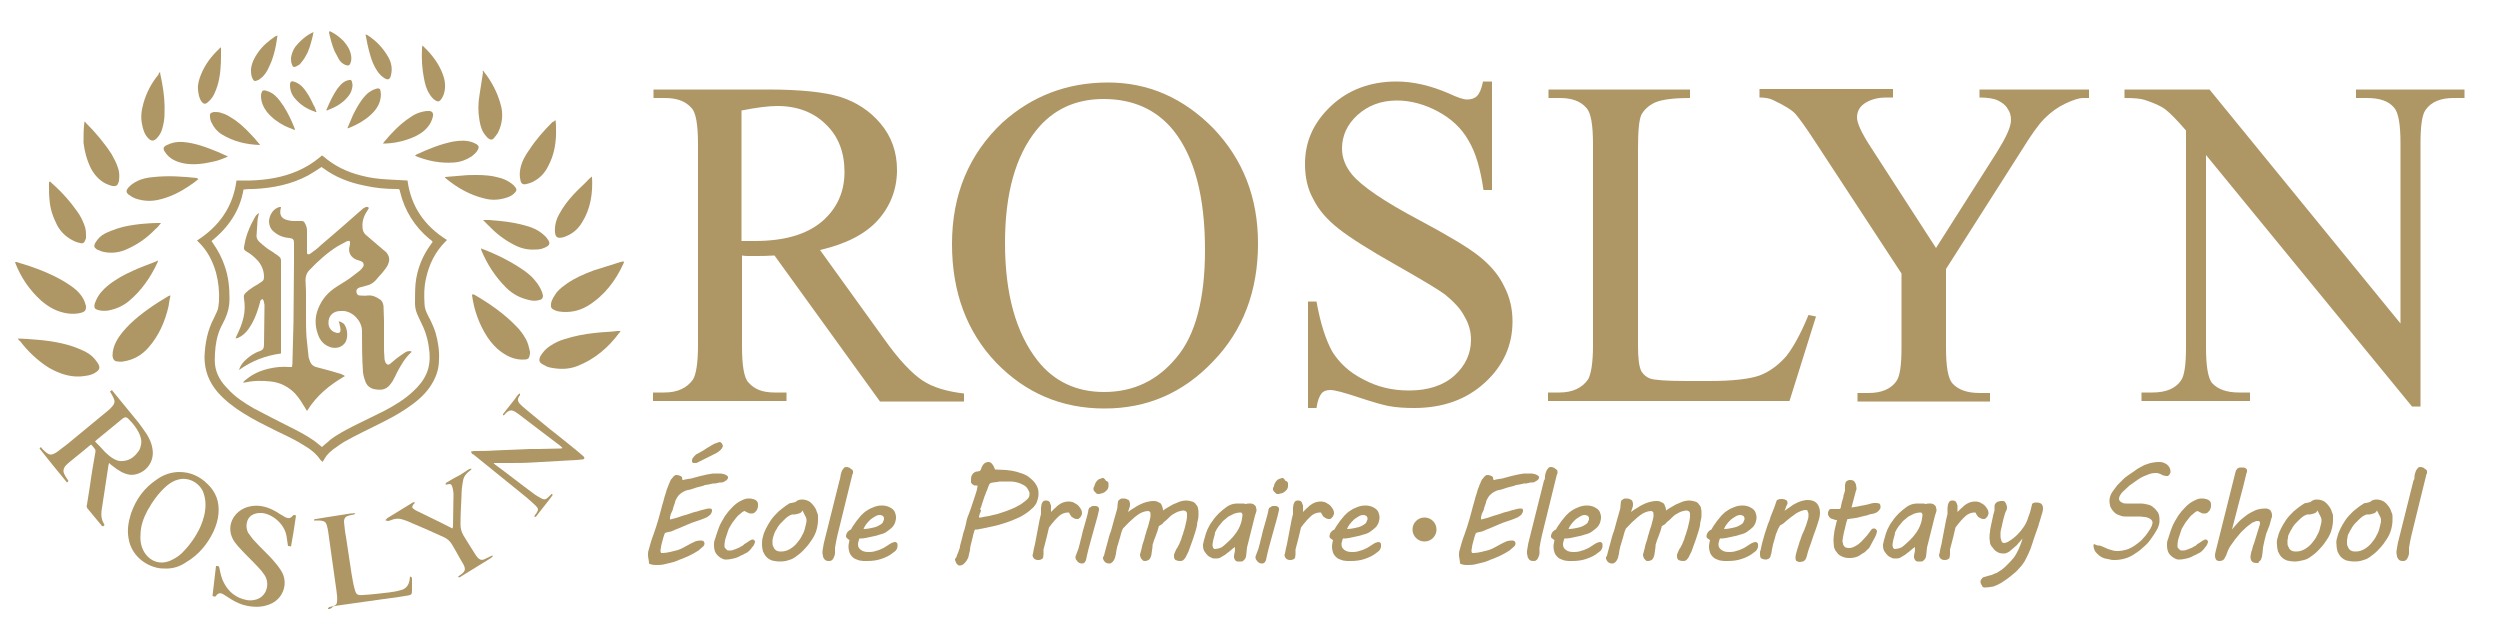 <?xml version="1.0" encoding="utf-8"?>
<!-- Generator: Adobe Illustrator 22.1.0, SVG Export Plug-In . SVG Version: 6.00 Build 0)  -->
<svg version="1.1" id="Layer_1" xmlns="http://www.w3.org/2000/svg" xmlns:xlink="http://www.w3.org/1999/xlink" x="0px" y="0px"
	 viewBox="0 0 500 127" style="enable-background:new 0 0 500 127;" xml:space="preserve">
<style type="text/css">
	.st0{fill:#AE9665;}
</style>
<g>
	<path class="st0" d="M65.6,121.8c0-0.2,0.1-0.3,0.3-0.4c0.3-0.1,0.5-0.1,0.8-0.2c0.4-0.1,0.7-0.4,0.7-0.8c0.1-0.7,0-1.5-0.1-2.2
		c-0.5-3.6-1-7.1-1.5-10.7c-0.1-0.8-0.2-1.6-0.4-2.3c-0.2-0.8-0.5-1-1.4-1.1c-0.4,0-0.8,0-1.2,0c0-0.3,0.2-0.3,0.4-0.3
		c0.6-0.1,1.2-0.2,1.8-0.3c1.7-0.3,3.4-0.5,5.1-0.8c0.3,0,0.5,0,0.8-0.1c0,0,0,0.1,0.1,0.1c-0.1,0.1-0.1,0.2-0.2,0.2
		c-0.3,0.1-0.7,0.1-1,0.2c-0.7,0.2-1,0.5-1,1.3c0.1,1,0.2,2,0.4,3c0.4,2.4,0.7,4.9,1.1,7.3c0.2,1,0.3,2,0.6,3
		c0.3,1.2,0.5,1.4,1.7,1.3c1.7-0.1,3.4-0.3,5.1-0.5c0.7-0.1,1.5-0.2,2.2-0.4c0.1,0,0.3-0.1,0.4-0.1c0.9-0.3,1.4-0.9,1.6-1.9
		c0-0.2,0.1-0.5,0.1-0.8c0.4,0.1,0.4,0.3,0.4,0.5c0,0.6,0,1.2,0,1.7c0,0.2,0,0.4,0,0.6c0,0.7-0.1,0.9-0.8,1
		c-0.6,0.1-1.3,0.2-1.9,0.3c-2.4,0.3-4.8,0.7-7.2,1c-1.9,0.3-3.7,0.5-5.6,0.8c-0.1,0-0.2,0.1-0.3,0.1
		C66.2,121.8,65.9,121.8,65.6,121.8z"/>
	<path class="st0" d="M64.5,92.4c-0.1-0.2-0.3-0.3-0.4-0.4c-0.8-1.2-1.9-2.1-3.1-2.8c-1.7-1.1-3.6-2-5.5-2.9
		c-2.4-1.2-4.7-2.3-6.9-3.7c-1.9-1.2-3.6-2.5-5.1-4.2c-1.7-2-2.6-4.3-2.6-7c0.1-2.7,0.6-5.4,1.9-7.8c0.2-0.4,0.4-0.9,0.6-1.3
		c0.3-0.6,0.3-1.3,0.4-2c0.1-2-0.1-3.9-0.6-5.8c-0.7-2.4-1.8-4.5-3.6-6.2c-0.1-0.1-0.1-0.1-0.2-0.2c4.4-2.8,7.2-6.7,7.9-12
		c1,0,1.9,0,2.8,0c3.2-0.1,6.4-0.6,9.4-1.9c1.6-0.7,3.1-1.6,4.4-2.7c0.2-0.1,0.3-0.3,0.5-0.4c0.1,0.1,0.2,0.1,0.3,0.2
		c2.2,1.9,4.7,3.1,7.5,3.8c1.8,0.5,3.6,0.7,5.5,0.8c1.2,0.1,2.5,0.1,3.8,0.2c0.7,5.2,3.4,9.1,7.9,11.9c-0.1,0.1-0.2,0.2-0.3,0.3
		c-2.1,2.1-3.3,4.6-3.9,7.4c-0.4,1.7-0.4,3.3-0.3,5c0,0.9,0.3,1.6,0.7,2.4c0.6,1.1,1.1,2.2,1.5,3.4c0.5,1.8,0.8,3.6,0.7,5.4
		c0,2.1-0.7,3.9-1.9,5.6c-1.2,1.7-2.8,3-4.6,4.2c-1.9,1.3-3.9,2.3-5.9,3.3c-2,1-3.9,1.9-5.9,3c-1,0.5-1.9,1.2-2.9,1.9
		c-0.6,0.5-1.2,1-1.6,1.7C64.9,91.8,64.7,92.1,64.5,92.4z M42.3,48.2c0.1,0.2,0.3,0.4,0.4,0.6c0.9,1.3,1.7,2.8,2.2,4.3
		c0.8,2.2,1,4.4,1,6.7c0,1.4-0.3,2.7-0.9,4c-0.3,0.6-0.6,1.2-0.9,1.8c-0.7,1.6-1,3.2-1.1,5c0,0.8-0.1,1.5,0,2.3
		c0.2,1.9,1.2,3.5,2.5,4.8c1.5,1.7,3.4,2.9,5.3,4c2.3,1.2,4.6,2.4,6.8,3.5c1.8,0.9,3.6,1.8,5.3,3c0.5,0.4,1,0.8,1.5,1.2
		c0.5-0.5,1.1-0.9,1.6-1.4c1.4-1.1,3-1.9,4.5-2.7c2.1-1,4.2-2.1,6.3-3.1c2.1-1.1,4.1-2.3,5.8-3.9c1.1-1,2.1-2.2,2.7-3.6
		c0.6-1.4,0.7-2.8,0.6-4.2c-0.2-2-0.6-3.8-1.5-5.6c-0.2-0.5-0.5-1-0.7-1.5c-0.4-0.8-0.7-1.7-0.7-2.6c0-1.3,0-2.7,0.1-4
		c0.3-3,1.4-5.7,3.2-8.1c0.1-0.1,0.2-0.2,0.2-0.4c-0.2-0.2-0.4-0.4-0.6-0.5c-3-2.5-5-5.7-5.9-9.5c-0.1-0.5-0.1-0.5-0.7-0.5
		c-2.2,0-4.3-0.2-6.5-0.7c-3-0.6-5.8-1.7-8.2-3.5c-0.1-0.1-0.2-0.1-0.3-0.2c-0.9,0.6-1.8,1.2-2.7,1.7c-3.4,1.8-7,2.5-10.8,2.7
		c-0.7,0-1.3,0-2.1,0.1C48,42.1,45.7,45.5,42.3,48.2z"/>
	<path class="st0" d="M18.2,88.9c-0.6,0.5-1.1,0.9-1.7,1.4c-0.9,0.7-1.8,1.5-2.7,2.2c-0.3,0.3-0.6,0.5-0.8,0.8
		c-0.3,0.4-0.4,0.9-0.2,1.4c0.2,0.4,0.4,0.8,0.7,1.2c0.1,0.1,0.1,0.2,0.2,0.3c-0.1,0.1-0.2,0.2-0.3,0.3c-1.8-2.2-3.7-4.5-5.5-6.8
		c0.1-0.1,0.2-0.2,0.3-0.3C8.4,89.8,8.7,90,9,90.3c0.9,0.8,1.3,0.8,2.4,0.1c0.7-0.5,1.4-1.1,2.1-1.6c2.7-2.2,5.3-4.4,8-6.6
		c0.4-0.3,0.8-0.7,1.1-1.1c0.3-0.4,0.4-0.8,0.2-1.3c-0.2-0.5-0.5-1-0.8-1.5c0.1-0.1,0.2-0.1,0.4-0.3c0.1,0.1,0.1,0.3,0.2,0.3
		c1.4,1.7,2.8,3.4,4.1,5c0.7,0.8,1.4,1.7,2,2.6c0.9,1.2,1.6,2.5,1.8,3.9c0.4,2.4-1.1,4.6-3.5,5.1c-1,0.2-1.9-0.1-2.7-0.5
		c-0.7-0.4-1.3-0.8-1.9-1.3c-0.2-0.1-0.3-0.3-0.6-0.5c0,0.2-0.1,0.3-0.1,0.4c-0.5,3.1-0.9,6.1-1.4,9.2c-0.1,0.9,0,1.7,0.4,2.4
		c0.1,0.1,0.1,0.2,0.2,0.4c-0.1,0.1-0.2,0.2-0.3,0.3c-0.1-0.1-0.1-0.1-0.2-0.1c-1-1.2-1.9-2.3-2.9-3.5c-0.2-0.3-0.2-0.5-0.1-0.8
		c0.2-1.3,0.4-2.6,0.6-3.8c0.3-2.3,0.7-4.5,1.1-6.8c0-0.2,0-0.4-0.2-0.6C18.7,89.4,18.5,89.2,18.2,88.9z M19,88.3
		c0.7,0.7,1.4,1.4,2,2.1c0.4,0.4,0.9,0.8,1.3,1.1c0.7,0.5,1.5,0.8,2.3,0.7c1.4-0.1,2.4-0.9,3.2-2.1c0.2-0.3,0.3-0.7,0.4-1.1
		c0.2-0.9-0.1-1.8-0.5-2.6c-0.5-0.9-1.1-1.7-1.8-2.4c-0.6-0.7-0.9-0.7-1.6-0.1c-1.7,1.4-3.3,2.7-5,4.1C19.2,88.1,19.1,88.2,19,88.3z
		"/>
	<path class="st0" d="M32.9,113.7c-2.7,0.1-6.6-2-7.2-6.1c-0.3-1.7,0-3.3,0.5-4.9c1-2.9,2.7-5.2,5.3-6.9c1.3-0.9,2.8-1.4,4.4-1.4
		c2.2,0,4.1,0.9,5.6,2.4c1.7,1.6,2.4,3.6,2.2,5.9c-0.1,1.3-0.5,2.5-1,3.6c-1.2,2.5-2.9,4.6-5.4,6.1C36,113.3,34.5,113.8,32.9,113.7z
		 M41.1,100.9c0-1-0.2-1.8-0.5-2.6c-0.9-1.9-3-2.9-4.9-2.4c-0.9,0.2-1.7,0.7-2.4,1.3c-1.6,1.4-2.8,3.1-3.8,4.9
		c-0.8,1.5-1.4,3.1-1.4,4.9c-0.1,1.4,0.2,2.7,1,3.8c1.2,1.6,3,2.1,4.8,1.4c0.9-0.4,1.8-0.9,2.5-1.6c1.5-1.5,2.8-3.3,3.7-5.3
		C40.7,103.9,41.1,102.5,41.1,100.9z"/>
	<path class="st0" d="M58.2,109.3c-0.3-0.1-0.5-0.1-0.6-0.1c-0.1-0.7-0.2-1.4-0.3-2c-0.4-2.4-2.8-4.4-4.9-4.6
		c-1.5-0.1-3,0.5-3.1,2.5c0,0.5,0.1,1,0.3,1.4c0.5,0.7,0.9,1.3,1.5,1.9c1.1,1.2,2.3,2.3,3.4,3.5c0.6,0.7,1.2,1.4,1.7,2.2
		c1.5,2.3,0.6,5.4-1.9,6.6c-1.5,0.7-3,0.8-4.7,0.5c-1.2-0.2-2.3-0.7-3.3-1.3c-0.5-0.3-0.9-0.6-1.4-0.9c-0.9-0.6-1.3-0.4-1.8,0.3
		c-0.1,0-0.2,0-0.3,0c-0.1,0-0.2-0.1-0.3-0.1c0.2-2,0.5-4,0.7-6c0.6,0,0.6,0,0.7,0.5c0.2,1,0.4,2,0.9,2.9c1,1.9,2.5,3,4.5,3.4
		c0.5,0.1,1,0.1,1.5,0c2.5-0.4,3.3-3.2,2.1-5c-0.4-0.6-0.8-1.1-1.3-1.6c-1.1-1.2-2.3-2.3-3.4-3.5c-0.4-0.4-0.8-0.9-1.2-1.4
		c-2.2-3-0.3-6.5,2.9-7.2c1.7-0.4,3.4,0,4.9,0.8c0.6,0.3,1.1,0.7,1.7,1c0.2,0.1,0.4,0.3,0.7,0.4c0.5,0.2,0.9,0.2,1.3-0.3
		c0.2-0.3,0.4-0.2,0.7-0.1C58.9,105.2,58.6,107.2,58.2,109.3z"/>
	<path class="st0" d="M94.2,90.3c0.2,0,0.4-0.1,0.6-0.1c1.3,0,2.7,0,4-0.1c2.4-0.1,4.7-0.2,7.1-0.3c0.6,0,1.2,0,1.8,0
		c1.5,0,3-0.1,4.4-0.1c0.1,0,0.2,0,0.4-0.1c-0.2-0.2-0.3-0.3-0.4-0.4c-2.5-1.9-5-3.8-7.5-5.7c-0.5-0.4-1-0.8-1.5-1.1
		c-0.8-0.5-1.3-0.4-2,0.3c-0.1,0.2-0.3,0.3-0.4,0.4c-0.2-0.2-0.1-0.3,0-0.4c0.2-0.3,0.5-0.6,0.7-0.9c0.7-0.9,1.4-1.7,2-2.6
		c0.1-0.2,0.3-0.3,0.5-0.5c0,0,0.1,0,0.1,0c0,0.1,0,0.2,0,0.3c0,0.1-0.1,0.2-0.2,0.3c-0.3,0.5-0.3,0.9,0.1,1.4
		c0.4,0.4,0.8,0.8,1.2,1.1c2.2,1.8,4.3,3.6,6.5,5.3c1.6,1.3,3.3,2.6,4.9,4c0.2,0.1,0.3,0.3,0.4,0.5c-0.1,0.3-0.4,0.3-0.6,0.3
		c-0.3,0-0.6,0.1-1,0.1c-1.2,0.1-2.4,0.1-3.6,0.2c-1.8,0.1-3.6,0.2-5.3,0.3c-1.6,0.1-3.2,0.1-4.8,0.1c-0.8,0-1.6,0-2.4,0
		c-0.1,0-0.3,0-0.5,0c0.1,0.1,0.2,0.2,0.3,0.3c2.6,1.9,5.1,3.9,7.7,5.8c0.5,0.4,1.1,0.7,1.6,1c0.6,0.3,0.9,0.2,1.4-0.3
		c0.2-0.2,0.4-0.4,0.6-0.6c0,0,0,0,0.1,0c0.2,0.1,0.1,0.3,0,0.4c-0.2,0.3-0.4,0.5-0.6,0.8c-0.7,0.9-1.5,1.9-2.2,2.8
		c-0.1,0.2-0.2,0.3-0.4,0.5c-0.1,0.1-0.2,0.1-0.3,0.1c0-0.2,0-0.3,0.1-0.4c0.1-0.1,0.2-0.3,0.3-0.4c0.4-0.6,0.4-0.9-0.1-1.4
		c-0.6-0.6-1.3-1.2-2-1.8c-3.5-2.8-7-5.7-10.5-8.5C94.6,90.9,94.3,90.8,94.2,90.3z"/>
	<path class="st0" d="M77.1,104c0.1-0.1,0.3-0.3,0.4-0.4c1.6-1,3.3-2,4.9-3c0.1-0.1,0.3-0.2,0.6-0.1c-0.1,0.2-0.3,0.3-0.4,0.5
		c-0.2,0.3-0.2,0.5,0,0.7c0.2,0.1,0.4,0.3,0.6,0.4c2.4,1.2,4.8,2.3,7.1,3.5c0,0,0.1,0,0.2,0.1c0-0.1,0.1-0.3,0.1-0.4
		c0-2.2,0.1-4.3,0.1-6.5c0-0.4-0.1-0.9-0.2-1.3c-0.2-0.7-0.4-0.8-1.1-0.6c-0.1,0-0.2,0-0.3,0c0-0.3,0.2-0.4,0.4-0.5
		c0.8-0.5,1.7-1,2.5-1.4c0.6-0.4,1.2-0.8,1.7-1.1c0.2-0.1,0.3-0.1,0.5-0.2c0,0,0.1,0.1,0.1,0.1c-0.1,0.1-0.2,0.3-0.4,0.4
		c-0.7,0.5-1.2,1.2-1.3,2c-0.2,1-0.3,2-0.3,3c-0.1,1.9-0.2,3.8-0.2,5.7c0,0.8,0.2,1.5,0.6,2.2c0.8,1.3,1.6,2.6,2.5,4
		c0.1,0.1,0.2,0.2,0.3,0.4c0.5,0.5,0.9,0.6,1.5,0.3c0.3-0.2,0.7-0.3,1-0.5c0.2-0.1,0.3-0.1,0.5-0.2c0,0,0.1,0.1,0.1,0.1
		c-0.1,0.1-0.3,0.3-0.4,0.4c-2,1.2-4,2.5-6,3.7c-0.3,0.2-0.3,0.2-0.6,0.1c0.1-0.1,0.1-0.2,0.2-0.2c0.1-0.1,0.2-0.2,0.4-0.3
		c0.8-0.6,1-1,0.5-2c-0.8-1.3-1.5-2.7-2.3-4c-0.4-0.7-1-1.2-1.7-1.5c-2.4-1.1-4.9-2.2-7.3-3.2c-0.8-0.3-1.6-0.6-2.4-0.4
		c-0.3,0-0.6,0.2-1,0.3c-0.1,0-0.3,0.1-0.4,0.1C77.2,104.1,77.1,104.1,77.1,104z"/>
	<path class="st0" d="M3.6,67.7c0.7,0,1.3,0.1,1.9,0.1c3.1,0.2,6.1,0.5,9.1,1.5c0.8,0.3,1.6,0.6,2.4,1c1,0.5,1.8,1.2,2.4,2.1
		c0.1,0.1,0.1,0.2,0.2,0.3c0.5,0.8,0.3,1.3-0.5,1.8c-0.9,0.6-2,0.7-3.1,0.8c-2.3,0.1-4.4-0.7-6.3-1.8c-2.2-1.4-4.1-3.2-5.7-5.3
		C3.8,68.1,3.7,68,3.6,67.7z"/>
	<path class="st0" d="M124.8,52.3c0,0.2-0.1,0.3-0.1,0.4c-1.6,3.5-3.9,6.5-7.2,8.5c-1.7,1-3.6,1.4-5.7,1.1c-0.3-0.1-0.6-0.1-0.9-0.3
		c-0.6-0.2-0.8-0.6-0.7-1.2c0.1-0.9,0.7-1.7,1.2-2.4c0.6-0.7,1.3-1.2,2-1.7c1.6-1.1,3.4-1.9,5.3-2.6c1.8-0.6,3.6-1.1,5.4-1.7
		C124.5,52.3,124.6,52.3,124.8,52.3z"/>
	<path class="st0" d="M124.1,66.2c-0.1,0.2-0.1,0.3-0.2,0.3c-2.2,3-4.9,5.3-8.4,6.7c-1.8,0.7-3.6,0.7-5.5,0.3
		c-0.5-0.1-0.9-0.3-1.4-0.6c-0.8-0.4-0.9-0.9-0.5-1.7c0.5-0.8,1.1-1.5,1.9-2c0.9-0.6,1.9-1.1,3-1.4c1.9-0.6,3.9-1,5.9-1.2
		c1.5-0.2,3.1-0.2,4.6-0.4C123.8,66.2,123.9,66.2,124.1,66.2z"/>
	<path class="st0" d="M3,52.4c0.1,0,0.2,0,0.3,0c3.4,1,6.7,2.2,9.7,4c1.1,0.7,2.2,1.4,3,2.4c0.5,0.6,0.9,1.3,1.1,2.1
		c0.1,0.2,0.1,0.4,0.1,0.5c0,0.6-0.2,0.9-0.8,1.1c-0.9,0.3-1.9,0.3-2.8,0.2c-2.1-0.3-3.8-1.2-5.4-2.6c-2.3-2.1-4-4.6-5.1-7.4
		C3.1,52.7,3.1,52.6,3,52.4z"/>
	<path class="st0" d="M34.1,59.1c-0.2,0.8-0.3,1.5-0.4,2.2c-0.7,3-1.9,5.8-4,8.2c-1.3,1.5-3,2.5-5.1,2.8c-0.3,0.1-0.6,0-1,0
		c-0.7,0-1-0.4-1.1-1.1c0-1.1,0.3-2.1,0.8-3c0.7-1.3,1.7-2.4,2.7-3.4c2.3-2.2,5-4,7.7-5.6C33.8,59.2,33.9,59.1,34.1,59.1z"/>
	<path class="st0" d="M94.5,58.8c0.1,0.1,0.2,0.1,0.3,0.1c3.1,1.8,6,3.8,8.5,6.4c0.7,0.7,1.3,1.5,1.8,2.4c0.5,0.8,0.7,1.8,0.9,2.7
		c0,0.3,0,0.5-0.1,0.8c-0.1,0.5-0.4,0.7-0.9,0.7c-1,0.1-2-0.1-3-0.5c-2-0.9-3.4-2.3-4.6-4.1c-1.6-2.5-2.6-5.3-3-8.3
		C94.5,59,94.5,59,94.5,58.8z"/>
	<path class="st0" d="M31.6,52.1c0,0.2-0.1,0.3-0.1,0.4c-1.4,3-3.2,5.6-5.7,7.7c-1.2,1-2.6,1.6-4.1,1.9c-0.7,0.1-1.4,0.1-2.1-0.1
		c-0.6-0.2-0.8-0.4-0.7-1c0-0.3,0.2-0.6,0.3-0.9c0.5-1.2,1.4-2.2,2.4-3c1.6-1.3,3.3-2.2,5.1-3c1.5-0.7,3-1.2,4.5-1.8
		C31.3,52.2,31.4,52.2,31.6,52.1z"/>
	<path class="st0" d="M96.2,49.7c0.1,0,0.2,0,0.3,0.1c2.9,1.1,5.7,2.5,8.3,4.3c0.8,0.6,1.6,1.2,2.2,2c0.6,0.7,1.1,1.5,1.4,2.3
		c0.1,0.2,0.1,0.5,0.2,0.7c0,0.5-0.2,0.8-0.7,0.9c-0.7,0.2-1.4,0.2-2.1,0c-1.8-0.4-3.3-1.2-4.6-2.5c-2.2-2.2-3.8-4.7-5-7.6
		C96.3,50,96.3,49.9,96.2,49.7z"/>
	<path class="st0" d="M111.1,24c0.1,0.6,0.1,1.1,0.1,1.6c0.1,2.7-0.3,5.3-1.6,7.7c-0.7,1.4-1.7,2.4-3.1,3.1
		c-0.4,0.2-0.8,0.3-1.2,0.4c-0.7,0.2-1.1-0.1-1.2-0.7c-0.2-0.8-0.2-1.7,0-2.5c0.3-1.4,1-2.6,1.8-3.7c1.3-2,2.9-3.8,4.6-5.5
		C110.8,24.3,110.9,24.2,111.1,24z"/>
	<path class="st0" d="M16.9,24.3c0.2,0.1,0.2,0.2,0.3,0.3c1.9,1.9,3.6,3.9,5.1,6.2c0.5,0.9,1,1.8,1.3,2.8c0.3,0.8,0.3,1.7,0.2,2.5
		c0,0.1-0.1,0.3-0.1,0.4c-0.2,0.6-0.5,0.8-1.2,0.7c-0.5-0.1-0.9-0.3-1.4-0.5c-1.3-0.7-2.2-1.7-2.9-3c-0.8-1.6-1.3-3.4-1.5-5.2
		C16.7,27,16.7,25.7,16.9,24.3z"/>
	<path class="st0" d="M89,35.4c1.2-0.1,2.4-0.2,3.6-0.3c0.9-0.1,1.8-0.1,2.7-0.1c1.5,0,3,0.1,4.4,0.5c0.9,0.2,1.8,0.6,2.6,1.2
		c0.3,0.2,0.6,0.5,0.8,0.8c0.3,0.4,0.2,0.7-0.1,1c-0.4,0.5-1,0.8-1.6,1c-1.5,0.5-3,0.6-4.5,0.2c-2.9-0.7-5.4-2.1-7.7-4
		c-0.1-0.1-0.1-0.1-0.2-0.2C88.9,35.5,89,35.5,89,35.4z"/>
	<path class="st0" d="M39.7,35.8c-0.6,0.5-1.1,0.9-1.6,1.2c-2,1.4-4.2,2.5-6.6,3c-1.5,0.3-2.9,0.2-4.4-0.3c-0.5-0.2-1-0.5-1.4-0.8
		c-0.5-0.4-0.5-0.8-0.1-1.3c0.5-0.6,1.1-1,1.7-1.3c1.1-0.6,2.3-0.8,3.5-0.9c2.9-0.3,5.7-0.1,8.6,0.2C39.4,35.7,39.5,35.7,39.7,35.8z
		"/>
	<path class="st0" d="M118.4,35.3c0.2,3.4-0.3,6.5-2,9.2c-0.9,1.5-2.2,2.5-3.9,3c0,0-0.1,0-0.1,0c-0.9,0.2-1.3-0.1-1.4-1
		c-0.1-1.3,0.2-2.5,0.8-3.6c0.8-1.5,1.8-2.8,2.9-4c1-1.1,2.2-2.1,3.2-3.2C118,35.6,118.2,35.5,118.4,35.3z"/>
	<path class="st0" d="M10,36.3c0.4,0.4,0.8,0.7,1.2,1.1c1.5,1.4,2.9,3,4.1,4.7c0.7,0.9,1.2,1.9,1.6,3c0.3,0.7,0.3,1.5,0.3,2.3
		c0,0.2,0,0.3-0.1,0.5c-0.2,0.6-0.5,0.9-1.1,0.7c-0.5-0.1-1.1-0.3-1.6-0.6c-1.3-0.7-2.3-1.7-3-3c-0.8-1.6-1.4-3.3-1.5-5.1
		c-0.1-0.9-0.1-1.8-0.1-2.7c0-0.2,0-0.5,0-0.7C9.9,36.3,10,36.3,10,36.3z"/>
	<path class="st0" d="M96.6,14.1c0.3,0.4,0.6,0.8,0.9,1.2c1.3,1.9,2.3,4,2.8,6.3c0.3,1.6,0.1,3.2-0.6,4.7c-0.2,0.5-0.6,0.9-0.9,1.3
		c-0.3,0.4-0.7,0.4-1.1,0.1c-0.2-0.1-0.3-0.3-0.5-0.5c-0.8-0.9-1.1-1.9-1.3-3.1c-0.3-1.7-0.3-3.4,0-5.1c0.2-1.5,0.5-3,0.7-4.5
		C96.5,14.3,96.5,14.3,96.6,14.1z"/>
	<path class="st0" d="M32,14.4c0.1,0.8,0.3,1.4,0.4,2.1c0.4,2.1,0.6,4.2,0.5,6.4c0,1-0.2,2-0.5,3c-0.2,0.7-0.6,1.3-1.1,1.8
		c-0.5,0.5-1,0.6-1.6,0c-0.8-0.8-1.1-1.8-1.3-2.9c-0.3-1.4-0.1-2.8,0.3-4.2c0.6-2.1,1.6-4,3-5.7C31.7,14.7,31.8,14.6,32,14.4z"/>
	<path class="st0" d="M32.2,44.6c-0.4,0.5-0.7,0.9-1.1,1.2C29.4,47.6,27.4,49,25,50c-1.5,0.6-3.1,0.7-4.6,0.3
		c-0.3-0.1-0.7-0.3-1-0.4c-0.6-0.4-0.7-0.7-0.3-1.4c0.5-0.8,1.1-1.4,1.9-1.8c0.8-0.4,1.6-0.7,2.5-1c1.5-0.5,3-0.7,4.6-0.9
		c1.2-0.1,2.4-0.2,3.5-0.2C31.8,44.6,31.9,44.6,32.2,44.6z"/>
	<path class="st0" d="M96.7,44c0.4,0,0.7,0,1.1,0c2.8,0.2,5.5,0.5,8.2,1.4c1.2,0.4,2.2,1,3.1,1.9c0.2,0.2,0.4,0.5,0.6,0.8
		c0.3,0.5,0.2,0.9-0.3,1.2c-0.7,0.4-1.4,0.6-2.1,0.6c-1.4,0.1-2.7-0.1-4-0.7c-1.9-0.9-3.6-2.1-5.1-3.6c-0.5-0.5-1-1-1.5-1.5
		C96.6,44.1,96.6,44.1,96.7,44z"/>
	<path class="st0" d="M45.6,31.3c-1.1,0.5-2.2,0.9-3.3,1.1c-1.8,0.4-3.6,0.6-5.4,0.3c-1.6-0.3-3-0.9-3.9-2.3
		c-0.5-0.7-0.3-1.1,0.4-1.4c1-0.5,2.1-0.7,3.2-0.6c2.5,0.2,4.8,1.1,7,2C44.3,30.7,44.9,31,45.6,31.3z"/>
	<path class="st0" d="M83,31.1c0.1-0.1,0.2-0.1,0.3-0.2c2.4-1.1,4.8-2.1,7.4-2.6c1.3-0.2,2.6-0.3,3.9,0.2c0.3,0.1,0.6,0.3,0.8,0.4
		c0.4,0.3,0.4,0.6,0.2,1c-0.3,0.6-0.8,1-1.3,1.4c-1.1,0.7-2.2,1.1-3.5,1.2c-2.7,0.2-5.2-0.3-7.7-1.3C83.2,31.2,83.1,31.1,83,31.1z"
		/>
	<path class="st0" d="M44.2,9.6c0,0.5,0,1,0,1.4c0,2-0.1,4.1-0.7,6.1c-0.2,0.6-0.4,1.2-0.7,1.8c-0.3,0.6-0.8,1.2-1.3,1.6
		c-0.5,0.4-0.8,0.3-1.2-0.2c-0.5-0.7-0.6-1.5-0.7-2.4c-0.1-1,0.2-2,0.6-3c0.8-2,2.1-3.7,3.7-5.2C43.9,9.6,44,9.6,44,9.5
		C44.1,9.5,44.1,9.5,44.2,9.6z"/>
	<path class="st0" d="M84.5,9.1c0.4,0.4,0.7,0.7,1,1c1.5,1.6,2.7,3.4,3.3,5.5c0.3,1.1,0.3,2.3-0.1,3.4c-0.1,0.3-0.3,0.6-0.5,0.9
		c-0.3,0.4-0.6,0.5-1.1,0.2c-0.5-0.3-0.9-0.8-1.2-1.3c-0.6-0.9-0.9-2-1.1-3.1c-0.4-2-0.5-4-0.4-6C84.4,9.6,84.4,9.4,84.5,9.1z"/>
	<path class="st0" d="M52,29c-2.8-0.1-5.3-0.7-7.6-2.1c-1-0.6-1.7-1.5-2.2-2.6c-0.1-0.3-0.2-0.6-0.2-1c-0.1-0.6,0.2-0.8,0.8-0.9
		c0.5,0,1,0,1.5,0.2c0.7,0.2,1.3,0.5,1.9,0.9c1.5,0.9,2.8,2.1,4,3.4c0.5,0.5,1,1.1,1.5,1.7C51.8,28.7,51.9,28.8,52,29z"/>
	<path class="st0" d="M76.6,28.7c0.1-0.1,0.1-0.2,0.2-0.3c1.5-1.8,3.2-3.6,5.2-4.9c0.8-0.6,1.7-1,2.7-1.2c0.4-0.1,0.7-0.1,1.1-0.1
		c0.6,0,0.9,0.4,0.8,1c-0.1,0.5-0.3,1-0.5,1.4c-0.7,1.2-1.7,2-2.9,2.6c-1.9,0.9-3.9,1.4-6,1.5C77,28.7,76.8,28.7,76.6,28.7z"/>
	<path class="st0" d="M58.9,26c-0.6-0.3-1.3-0.5-1.9-0.8c-1.4-0.7-2.6-1.6-3.6-2.8c-0.7-0.9-1.2-2-1.2-3.2c0-0.2,0-0.4,0.1-0.6
		c0.1-0.5,0.4-0.6,0.8-0.5c0.7,0.2,1.4,0.5,1.9,1c0.7,0.6,1.2,1.4,1.7,2.1c0.9,1.4,1.6,2.9,2.2,4.4c0,0.1,0.1,0.2,0.1,0.3
		C58.9,25.9,58.9,26,58.9,26z"/>
	<path class="st0" d="M69.5,25.6c0.4-0.9,0.7-1.7,1.1-2.6c0.7-1.4,1.4-2.7,2.4-3.8c0.5-0.6,1.1-1,1.8-1.3c0.2-0.1,0.4-0.1,0.6-0.2
		c0.4-0.1,0.7,0.1,0.7,0.5c0.1,0.5,0.1,1,0,1.5c-0.2,1.3-1,2.4-2,3.3c-1.2,1.1-2.6,1.9-4.1,2.5c-0.2,0.1-0.3,0.1-0.5,0.2
		C69.6,25.7,69.6,25.6,69.5,25.6z"/>
	<path class="st0" d="M55.5,7.1c-0.1,0.7-0.2,1.3-0.3,1.9c-0.3,1.5-0.7,3-1.4,4.4c-0.4,0.9-0.9,1.7-1.7,2.3
		c-0.2,0.2-0.4,0.3-0.7,0.4c-0.4,0.2-0.7,0.1-0.9-0.4c-0.3-0.6-0.3-1.2-0.3-1.8c0.1-1.3,0.7-2.4,1.4-3.4c0.9-1.3,2.1-2.3,3.4-3.2
		C55.2,7.2,55.3,7.2,55.5,7.1z"/>
	<path class="st0" d="M73.2,6.9c0.1,0.1,0.3,0.1,0.4,0.2c1.7,1.1,3.1,2.6,4.1,4.4c0.6,1.1,0.8,2.3,0.5,3.5c-0.2,1-0.7,1.1-1.5,0.5
		c-0.6-0.4-1.1-1-1.5-1.7c-0.9-1.5-1.3-3.2-1.7-4.9c-0.1-0.7-0.3-1.4-0.4-2C73.1,6.9,73.1,6.9,73.2,6.9z"/>
	<path class="st0" d="M62.7,6.4c-0.1,0.6-0.2,1-0.3,1.4c-0.3,1.1-0.6,2.3-1.2,3.3c-0.3,0.6-0.7,1.1-1.1,1.6
		c-0.2,0.3-0.6,0.4-0.9,0.6c-0.4,0.2-0.7,0.1-0.8-0.4c-0.2-0.4-0.2-0.9-0.2-1.3c0.1-0.8,0.4-1.6,0.9-2.3C60.1,8.1,61.2,7.1,62.7,6.4
		z"/>
	<path class="st0" d="M65.9,6.2c1.1,0.5,2,1.2,2.8,2C69.4,9,70,9.9,70.2,11c0.1,0.5,0.1,1.1-0.1,1.6c-0.2,0.5-0.4,0.6-1,0.4
		c-0.5-0.2-1-0.6-1.3-1.1c-0.3-0.6-0.6-1.1-0.9-1.7c-0.5-1.2-0.8-2.4-1.1-3.7C65.9,6.4,65.9,6.3,65.9,6.2z"/>
	<path class="st0" d="M65.3,22.1c0-0.1,0-0.3,0.1-0.4c0.6-1.4,1.2-2.7,2.1-4c0.4-0.5,0.8-1,1.3-1.3c0.3-0.2,0.6-0.3,1-0.4
		c0.3-0.1,0.6,0.1,0.6,0.4c0.1,0.3,0.1,0.6,0.1,0.8c-0.1,0.7-0.3,1.4-0.8,2c-1.1,1.4-2.5,2.2-4.1,2.8C65.5,22.1,65.4,22.1,65.3,22.1
		z"/>
	<path class="st0" d="M63.3,22.4c-0.2,0-0.3,0-0.4-0.1c-1.5-0.5-2.8-1.3-3.9-2.6c-0.7-0.8-1-1.7-1-2.7c0-0.7,0.3-0.9,1-0.6
		c0.6,0.2,1.1,0.6,1.5,1c1,1.1,1.6,2.3,2.2,3.6C63,21.4,63.1,21.9,63.3,22.4z"/>
	<path class="st0" d="M82.3,70.3c0,0.1,0,0.1-0.1,0.2c-1.2,1.1-2,2.5-2.8,4c-0.2,0.5-0.5,1-0.7,1.4c-0.1,0.2-0.2,0.4-0.3,0.5
		c-0.9,1.4-1.8,1.8-3.7,1.4c-0.7-0.2-1.2-0.6-1.5-1.2c-0.3-0.7-0.5-1.4-0.6-2.1c-0.2-2.8-0.2-5.5-0.2-8.3c0-1.9-1.7-3.8-3.6-4
		c-0.2,0-0.4,0-0.7,0c-1.5,0-2.5,1-2.4,2.5c0,0.8,0.6,1.6,1.4,1.8c0.1,0,0.2,0.1,0.3,0.1c0.5,0,0.7-0.1,0.7-0.6
		c0-0.4-0.1-0.8-0.2-1.2c0-0.2-0.1-0.3-0.2-0.5c0.2,0,0.3,0,0.5,0.1c0.2,0.1,0.3,0.2,0.5,0.3c0.9,0.9,1,3.1,0.2,4
		c-0.7,0.8-1.6,1-2.6,0.8c-1.1-0.3-2-1-2.5-2.1c-0.7-1.6-0.9-3.3-0.4-5c0.6-1.9,1.7-3.5,3.4-4.7c1-0.7,2.1-1.3,3.1-2
		c0.7-0.5,1.4-1.1,2.1-1.6c0.2-0.2,0.4-0.4,0.6-0.7c0.3-0.5,0.1-1-0.5-1.2c-0.3-0.1-0.6-0.2-0.9-0.3c-1.1-0.5-1.6-1.5-1.3-2.6
		c0.1-0.3,0.1-0.5,0.1-0.8c0-0.3-0.1-0.4-0.4-0.3c-0.2,0-0.3,0.1-0.5,0.2c-0.5,0.3-1,0.5-1.5,0.8c-2.1,1.3-4,3-5.7,4.8
		c-0.6,0.6-0.8,1.3-0.8,2.1c0,0.7,0.1,1.4,0.1,2.1c0,1.6,0,3.2,0,4.8c0,1.5,0,3,0.1,4.4c0.1,1.3,0.3,2.6,0.4,3.8
		c0,0.3,0.1,0.5,0.2,0.8c0.2,0.7,0.6,1.2,1.3,1.4c1,0.3,2,0.5,3,0.8c0.7,0.2,1.3,0.4,2,0.6c0.2,0.1,0.5,0.2,0.8,0.4
		c-3.1,1.8-5.7,3.9-7.6,7c-0.1-0.2-0.2-0.3-0.3-0.5c-0.6-1-1.2-2-2-2.9c-1.3-1.4-3-2.3-4.9-2.5c-1.7-0.2-3.5-0.2-5.2,0.2
		c-0.1,0-0.2,0-0.4,0c0.2-0.2,0.3-0.4,0.5-0.5c1.4-1.2,3-1.9,4.8-2.3c1.3-0.3,2.6-0.4,4-0.3c0.1,0,0.3,0,0.5,0
		c0.1-0.5,0.1-0.9,0.1-1.4c0.1-2.5,0.1-5.1,0.2-7.6c0-4.1,0.1-8.1,0.1-12.2c0-1.2,0-2.4,0-3.6c0-0.7-0.2-0.9-0.9-1
		c-1.4-0.1-2.5-0.6-3.5-1.6c-0.4-0.5-0.6-1.1-0.6-1.8c0.1-1.3,0.9-2.5,2.1-2.8c0.1,0,0.1,0,0.3,0c0,0.2-0.1,0.4-0.1,0.5
		c-0.2,1.1,0.2,1.8,1.3,2.1c0.4,0.1,0.8,0.2,1.3,0.2c0.5,0,1,0,1.6,0c0.3,0,0.5,0.1,0.6,0.3c0.3,0.5,0.5,1,0.5,1.6
		c0,1.4,0,2.9,0,4.3c0,0.2,0,0.4,0.1,0.4c0.2,0.1,0.4,0.1,0.6-0.1c0.7-0.5,1.4-1,2-1.6c2.8-2.4,5.6-4.8,8.4-7.3
		c0.2-0.2,0.5-0.3,0.7-0.4c0.2-0.1,0.4,0,0.6,0.2c-0.1,0.1-0.2,0.3-0.3,0.5c-0.7,1-1.1,2.1-1,3.3c0,0.6,0.2,1.2,0.7,1.6
		c1.2,1,2.3,2,3.5,3c0.2,0.1,0.3,0.3,0.5,0.4c0.6,0.7,0.8,1.4,0.5,2.2c-0.1,0.4-0.3,0.7-0.5,1c-0.5,0.7-1,1.3-1.6,1.9
		C74.8,56.6,74,57,73,57.2c-0.4,0.1-0.8,0.2-1.1,0.3c-0.5,0.2-0.7,0.5-0.6,1c0.1,0.4,0.3,0.6,0.7,0.6c0.5,0,1,0.1,1.5,0
		c1-0.1,1.8,0.3,2.5,0.8c0.5,0.3,0.6,0.8,0.7,1.3c0,1,0.1,1.9,0.1,2.9c0,1.7,0,3.4,0,5.1c0,0.8,0,1.6,0.1,2.5c0,0.3,0.1,0.5,0.2,0.8
		c0.2,0.4,0.6,0.6,1,0.2c0.4-0.3,0.8-0.7,1.2-1c0.5-0.4,1.1-0.8,1.7-1.2C81.3,70.3,81.8,70.1,82.3,70.3z"/>
	<path class="st0" d="M52.5,59.8C52.1,60,52,60.2,52,60.5c-0.4,1.4-0.8,2.7-1.5,4c-0.5,0.9-1,1.7-1.7,2.3c-0.5,0.4-1,0.8-1.7,0.9
		c0.1-0.2,0.1-0.3,0.2-0.5c0.6-1.2,1.1-2.4,1.4-3.7c0.3-1.3,0.3-2.5,0.1-3.8c-0.1-0.5,0-0.8,0.3-1.1c0.4-0.4,0.9-0.8,1.4-1.1
		c0.4-0.3,0.9-0.5,1.3-0.8c0.2-0.1,0.4-0.3,0.6-0.4c0.3-0.2,0.4-0.5,0.4-0.9c0-1.2-0.4-2.2-1.1-3.1c-0.7-0.8-1.5-1.5-2.4-2
		c-0.4-0.2-0.6-0.5-0.5-0.9c0.1-0.5,0.2-1,0.3-1.5c0.4-1.5,1-2.9,1.8-4.3c0.2-0.4,0.4-0.7,0.9-1c-0.1,0.6-0.3,1.1-0.3,1.6
		c-0.1,1-0.1,2-0.2,3c0,0.4,0.2,0.8,0.5,1.1c0.4,0.4,0.9,0.8,1.4,1.2c0.6,0.5,1.3,0.8,1.9,1.3c0.3,0.2,0.5,0.3,0.7,0.5
		c0.3,0.2,0.4,0.5,0.4,0.9c0,3.6,0,7.2,0,10.7c0,2.4,0,4.7,0,7.1c0,0.2,0,0.4,0,0.7c-3.1,0.4-5.9,1.5-8.4,3.3
		c0.2-0.7,0.6-1.3,1.1-1.8c0.9-0.9,1.9-1.6,3.1-2c0.6-0.2,0.8-0.6,0.8-1.2c0-2.7,0.1-5.3,0.1-8C52.8,60.5,52.8,60.1,52.5,59.8z"/>
</g>
<g>
	<path class="st0" d="M192.6,80.3H176l-21.1-29.2c-1.6,0.1-2.8,0.1-3.8,0.1c-0.4,0-0.8,0-1.3,0c-0.5,0-0.9,0-1.4-0.1v18.1
		c0,3.9,0.4,6.4,1.3,7.3c1.2,1.4,2.9,2,5.2,2h2.4v1.7h-26.7v-1.7h2.3c2.6,0,4.5-0.9,5.7-2.6c0.6-1,1-3.2,1-6.8V28.9
		c0-3.9-0.4-6.4-1.3-7.3c-1.2-1.4-3-2-5.3-2h-2.3v-1.7h22.7c6.6,0,11.5,0.5,14.7,1.5c3.1,1,5.8,2.7,8,5.3c2.2,2.6,3.3,5.7,3.3,9.3
		c0,3.8-1.3,7.2-3.8,10c-2.5,2.8-6.4,4.8-11.6,6l12.9,17.9c2.9,4.1,5.5,6.8,7.6,8.2c2.1,1.4,4.9,2.2,8.3,2.6V80.3z M148.3,48.2
		c0.6,0,1.1,0,1.5,0c0.4,0,0.8,0,1.1,0c6,0,10.4-1.3,13.5-3.9c3-2.6,4.5-5.9,4.5-9.9c0-3.9-1.2-7.1-3.7-9.5
		c-2.4-2.4-5.7-3.7-9.7-3.7c-1.8,0-4.2,0.3-7.2,0.9V48.2z"/>
	<path class="st0" d="M221.6,16.5c8.1,0,15.1,3.1,21.1,9.2c5.9,6.2,8.9,13.8,8.9,23c0,9.5-3,17.4-9,23.6c-6,6.3-13.2,9.4-21.7,9.4
		c-8.6,0-15.8-3.1-21.7-9.2c-5.8-6.1-8.8-14-8.8-23.7c0-9.9,3.4-18,10.1-24.3C206.4,19.2,213.4,16.5,221.6,16.5z M220.7,19.8
		c-5.6,0-10.1,2.1-13.4,6.2c-4.2,5.2-6.3,12.7-6.3,22.6c0,10.2,2.2,18,6.5,23.5c3.3,4.2,7.8,6.3,13.3,6.3c5.9,0,10.7-2.3,14.5-6.9
		C239.1,67,241,59.8,241,50c0-10.7-2.1-18.6-6.3-23.9C231.3,21.9,226.6,19.8,220.7,19.8z"/>
	<path class="st0" d="M298.4,16.5V38h-1.7c-0.6-4.1-1.5-7.4-3-9.9c-1.4-2.5-3.5-4.4-6.1-5.8c-2.6-1.4-5.4-2.2-8.2-2.2
		c-3.2,0-5.8,1-7.9,2.9c-2.1,1.9-3.1,4.2-3.1,6.7c0,1.9,0.7,3.6,2,5.2c1.9,2.3,6.4,5.4,13.6,9.2c5.8,3.1,9.8,5.5,11.9,7.2
		c2.1,1.7,3.8,3.6,4.9,5.9c1.2,2.3,1.7,4.6,1.7,7.1c0,4.7-1.8,8.8-5.5,12.2c-3.7,3.4-8.4,5.1-14.2,5.1c-1.8,0-3.5-0.1-5.1-0.4
		c-1-0.2-2.9-0.7-5.9-1.7c-3-1-4.9-1.5-5.7-1.5c-0.8,0-1.4,0.2-1.8,0.7c-0.4,0.5-0.8,1.4-1,2.9h-1.7V60.3h1.7
		c0.8,4.5,1.9,7.8,3.2,10.1c1.4,2.2,3.4,4.1,6.2,5.5c2.8,1.5,5.8,2.2,9.1,2.2c3.8,0,6.9-1,9.1-3c2.2-2,3.3-4.4,3.3-7.2
		c0-1.5-0.4-3.1-1.3-4.6c-0.8-1.6-2.2-3-3.9-4.4c-1.2-0.9-4.5-2.9-9.8-5.9c-5.3-3-9.1-5.4-11.4-7.2c-2.3-1.8-4-3.7-5.1-5.9
		c-1.2-2.1-1.7-4.5-1.7-7.1c0-4.5,1.7-8.3,5.2-11.6c3.4-3.2,7.8-4.9,13.1-4.9c3.3,0,6.8,0.8,10.5,2.4c1.7,0.8,2.9,1.2,3.6,1.2
		c0.8,0,1.5-0.2,2-0.7c0.5-0.5,0.9-1.4,1.2-2.9H298.4z"/>
	<path class="st0" d="M361.7,63l1.5,0.3l-5.3,16.9h-48.3v-1.7h2.3c2.6,0,4.5-0.9,5.7-2.6c0.6-1,1-3.3,1-6.8V28.9
		c0-3.9-0.4-6.3-1.3-7.3c-1.2-1.4-3-2-5.3-2h-2.3v-1.7h28.3v1.7c-3.3,0-5.6,0.3-7,0.9c-1.3,0.6-2.2,1.5-2.7,2.4
		c-0.5,1-0.7,3.3-0.7,7v39.2c0,2.5,0.2,4.3,0.7,5.2c0.4,0.6,0.9,1.1,1.7,1.4c0.8,0.3,3.2,0.5,7.2,0.5h4.6c4.8,0,8.1-0.4,10.1-1.1
		c1.9-0.7,3.7-2,5.3-3.8C358.5,69.7,360.1,66.9,361.7,63z"/>
	<path class="st0" d="M396,17.9h21.8v1.7h-1.2c-0.8,0-2,0.4-3.5,1.1c-1.5,0.7-2.9,1.7-4.2,3c-1.3,1.3-2.8,3.5-4.6,6.4l-15.1,23.7
		v15.7c0,3.8,0.4,6.2,1.3,7.2c1.2,1.3,3,1.9,5.5,1.9h2v1.7h-26.5v-1.7h2.2c2.6,0,4.5-0.8,5.6-2.4c0.7-1,1-3.2,1-6.7V54.7l-17.1-26.1
		c-2-3.1-3.4-5-4.1-5.8c-0.7-0.8-2.2-1.7-4.5-2.8c-0.6-0.3-1.5-0.5-2.7-0.5v-1.7h26.7v1.7h-1.4c-1.4,0-2.8,0.3-4,1
		c-1.2,0.7-1.8,1.7-1.8,3c0,1.1,0.9,3.1,2.8,6l13,20.1l12.2-19.2c1.8-2.9,2.8-5,2.8-6.4c0-0.9-0.2-1.6-0.7-2.3
		c-0.4-0.7-1.1-1.2-1.9-1.6c-0.8-0.4-2.1-0.6-3.7-0.6V17.9z"/>
	<path class="st0" d="M425,17.9h16.9l38.2,46.8v-36c0-3.8-0.4-6.2-1.3-7.2c-1.1-1.3-2.9-1.9-5.4-1.9h-2.2v-1.7h21.7v1.7h-2.2
		c-2.6,0-4.5,0.8-5.6,2.4c-0.7,1-1,3.2-1,6.7v52.6h-1.7l-41.2-50.3v38.4c0,3.8,0.4,6.2,1.2,7.2c1.2,1.3,3,1.9,5.4,1.9h2.2v1.7h-21.7
		v-1.7h2.2c2.7,0,4.6-0.8,5.7-2.4c0.7-1,1-3.2,1-6.7V26.1c-1.8-2.1-3.2-3.5-4.1-4.2c-0.9-0.7-2.3-1.3-4.1-1.9
		c-0.9-0.3-2.2-0.4-4.1-0.4V17.9z"/>
</g>
<g>
	<path class="st0" d="M129.6,111c0-0.3,0-0.6,0.1-0.9c0.3-1.1,0.6-2.2,1-3.2c0.4-1.1,0.7-2.1,1-3.1c0.3-1,0.5-1.9,0.7-2.6
		c0.2-0.7,0.4-1.3,0.5-1.8c0.2-0.5,0.3-1,0.4-1.3c0.1-0.4,0.3-0.7,0.4-1.1c0.1-0.2,0.2-0.4,0.3-0.7c0.1-0.2,0.2-0.5,0.4-0.6
		c0.1-0.2,0.3-0.4,0.4-0.5c0.1-0.1,0.3-0.2,0.5-0.2c0.3,0,0.6,0.1,0.8,0.2c0.2,0.1,0.3,0.2,0.3,0.3l0.1,0.5c0.1,0,0.3,0,0.5-0.1
		c0.2,0,0.4-0.1,0.6-0.1c0.2,0,0.4-0.1,0.6-0.1c0.2,0,0.3-0.1,0.4-0.1c0.5-0.1,1-0.3,1.5-0.4c0.5-0.1,0.9-0.2,1.3-0.3
		s0.8-0.1,1.2-0.2c0.4,0,0.7,0,1.1,0c0.4,0,0.7,0,0.9,0.1c0.2,0,0.4,0.1,0.6,0.2c0.1,0.1,0.2,0.1,0.3,0.2c0.1,0.1,0.1,0.2,0.1,0.3
		c0,0.1,0,0.2-0.1,0.3c-0.1,0.1-0.1,0.2-0.3,0.3c-0.1,0.1-0.3,0.2-0.5,0.3c-0.2,0.1-0.4,0.1-0.7,0.1c-0.1,0-0.2,0-0.5,0.1
		s-0.5,0.1-0.9,0.1c-0.3,0.1-0.6,0.1-0.9,0.2c-0.3,0-0.5,0.1-0.6,0.1h0c0,0-0.2,0-0.3,0.1c-0.2,0.1-0.4,0.1-0.7,0.2
		c-0.3,0.1-0.5,0.1-0.8,0.2c-0.3,0.1-0.6,0.2-0.9,0.3c-0.3,0.1-0.6,0.2-0.8,0.2c-0.3,0.1-0.5,0.1-0.6,0.2c-0.5,0.2-0.9,0.5-1.2,0.8
		c-0.3,0.3-0.5,0.7-0.7,1.1c0,0.1-0.1,0.2-0.1,0.4c-0.1,0.2-0.1,0.4-0.2,0.6c-0.1,0.2-0.2,0.5-0.2,0.7c-0.1,0.3-0.2,0.5-0.3,0.7
		c-0.1,0.2-0.2,0.4-0.2,0.6c-0.1,0.2-0.1,0.3-0.1,0.4c0,0.1,0,0.2,0,0.2c0,0.1,0,0.1,0,0.1c0,0,0,0.1,0,0.1c0.1,0,0.4-0.1,0.8-0.2
		c0.4-0.1,0.8-0.2,1.3-0.4c0.5-0.2,1.1-0.3,1.6-0.5c0.6-0.2,1.1-0.4,1.7-0.5c0.5-0.2,1-0.3,1.4-0.4c0.4-0.1,0.7-0.2,0.9-0.2
		c0.3,0,0.5,0,0.6,0.1c0.1,0.1,0.1,0.2,0.1,0.3c0,0.3-0.1,0.5-0.3,0.8c-0.2,0.2-0.5,0.4-0.8,0.6c-0.1,0-0.3,0.1-0.5,0.2
		c-0.3,0.1-0.5,0.2-0.8,0.3c-0.3,0.1-0.6,0.2-0.9,0.3c-0.3,0.1-0.5,0.2-0.6,0.2c-0.8,0.3-1.4,0.6-1.9,0.8c-0.5,0.2-0.9,0.4-1.2,0.5
		c-0.3,0.1-0.5,0.2-0.7,0.3c-0.2,0.1-0.3,0.1-0.5,0.2c-0.1,0-0.3,0.1-0.5,0.1c-0.2,0-0.4,0.1-0.7,0.2c-0.1,0.2-0.2,0.4-0.3,0.8
		c-0.1,0.3-0.2,0.7-0.3,1.1c-0.1,0.4-0.2,0.7-0.2,1c-0.1,0.3-0.1,0.5-0.1,0.7c0,0.1,0,0.3,0.1,0.3c0,0.1,0.1,0.1,0.1,0.1
		c0.1,0,0.1,0,0.2,0c0.1,0,0.1,0,0.1,0c0.4,0,0.9-0.1,1.4-0.2c0.5-0.1,1.1-0.3,1.6-0.4c0.5-0.2,1-0.4,1.3-0.6
		c0.4-0.2,0.7-0.4,1.1-0.6c0.3-0.2,0.7-0.3,1-0.5c0.3-0.1,0.7-0.2,1-0.2c0.1,0,0.2,0,0.3,0c0.1,0,0.2,0,0.3,0.1
		c0.1,0,0.2,0.1,0.2,0.2c0.1,0.1,0.1,0.2,0.1,0.3c0,0.2-0.1,0.5-0.4,0.7c-0.2,0.2-0.5,0.4-0.8,0.7c-0.3,0.2-0.7,0.4-1,0.6
		c-0.4,0.2-0.8,0.4-1.2,0.6c-0.4,0.2-0.8,0.3-1.2,0.5c-0.4,0.1-0.7,0.3-1,0.4c-0.7,0.3-1.5,0.4-2.2,0.6s-1.3,0.2-1.9,0.2
		c-0.6,0-1.1-0.1-1.4-0.3C129.8,112,129.6,111.6,129.6,111z M144.6,89.1c-0.1,0.4-0.2,0.6-0.5,0.9c-0.2,0.2-0.5,0.4-0.8,0.6
		l-3.8,1.9c-0.1,0.1-0.3,0.1-0.6,0.1c-0.2,0-0.3,0-0.4-0.1c-0.1-0.1-0.1-0.2-0.1-0.3c0-0.2,0-0.3,0.1-0.5c0.1-0.1,0.2-0.3,0.3-0.4
		c0.1-0.1,0.2-0.2,0.3-0.3c0.1-0.1,0.2-0.2,0.3-0.2l0.9-0.5c0.4-0.2,0.8-0.5,1.1-0.7c0.4-0.2,0.7-0.4,1-0.6c0.3-0.2,0.6-0.3,0.9-0.4
		c0.3-0.1,0.5-0.2,0.6-0.2c0.2,0,0.3,0.1,0.4,0.2c0.1,0.1,0.2,0.3,0.2,0.4c0,0,0,0.1,0,0.1C144.6,89,144.6,89,144.6,89.1z"/>
	<path class="st0" d="M143.2,107.2c0.2-0.6,0.4-1.3,0.7-2c0.3-0.7,0.7-1.3,1.1-2c0.4-0.6,0.9-1.2,1.5-1.8c0.5-0.5,1.1-1,1.8-1.3
		c0.2-0.1,0.4-0.2,0.7-0.3c0.3-0.1,0.5-0.1,0.8-0.1c0.3,0,0.5,0,0.7,0.1c0.2,0,0.4,0.1,0.6,0.2c0.2,0.1,0.3,0.3,0.4,0.4
		c0.1,0.2,0.1,0.4,0.1,0.7c0,0.2,0,0.4-0.1,0.6c-0.1,0.2-0.1,0.4-0.3,0.5c-0.1,0.2-0.3,0.3-0.4,0.4c-0.2,0.1-0.4,0.1-0.6,0.1
		c-0.2,0-0.3,0-0.5-0.1c-0.1-0.1-0.3-0.1-0.4-0.2c-0.1,0-0.1-0.1-0.2-0.1c-0.1,0-0.1-0.1-0.2-0.1c-0.3,0.1-0.6,0.3-0.9,0.6
		c-0.3,0.2-0.6,0.5-0.8,0.8c-0.2,0.3-0.5,0.6-0.7,0.9c-0.2,0.3-0.4,0.7-0.6,1c-0.2,0.3-0.3,0.7-0.4,1c-0.1,0.3-0.2,0.6-0.3,0.9
		c-0.1,0.2-0.1,0.4-0.2,0.7c0,0.2-0.1,0.5-0.1,0.7c0,0.2,0,0.3,0,0.5s0.1,0.3,0.2,0.4c0.1,0.1,0.2,0.2,0.3,0.3
		c0.1,0.1,0.3,0.1,0.4,0.1c0.3,0,0.6,0,0.8-0.1c0.3-0.1,0.6-0.2,0.8-0.3c0.3-0.1,0.5-0.2,0.8-0.4c0.3-0.1,0.5-0.3,0.7-0.5
		c0.2-0.1,0.3-0.2,0.5-0.3c0.2-0.1,0.3-0.2,0.4-0.3c0.1-0.1,0.3-0.1,0.4-0.2s0.2-0.1,0.3-0.1c0.1,0,0.2,0,0.3,0.1
		c0.1,0.1,0.2,0.2,0.2,0.3c0,0.1,0,0.2-0.1,0.4c-0.1,0.3-0.3,0.6-0.5,0.8c-0.2,0.3-0.4,0.5-0.6,0.7c-0.2,0.2-0.5,0.4-0.8,0.5
		c-0.3,0.2-0.5,0.3-0.8,0.4c-0.5,0.3-1,0.5-1.5,0.6c-0.5,0.1-0.9,0.2-1.3,0.2c-0.1,0-0.2,0-0.4,0c-0.2,0-0.3-0.1-0.4-0.1
		c-0.7-0.3-1.1-0.7-1.4-1.1c-0.3-0.5-0.4-1-0.4-1.7c0-0.3,0-0.6,0.1-0.9C143,107.9,143.1,107.5,143.2,107.2z"/>
	<path class="st0" d="M152.6,107.3c0.1-0.5,0.3-1,0.6-1.6c0.3-0.6,0.6-1.1,1-1.7c0.4-0.6,0.9-1.1,1.5-1.7c0.6-0.5,1.2-1,2-1.5
		c0.1-0.1,0.3-0.2,0.6-0.2c0.3-0.1,0.5-0.1,0.8-0.2c0.3-0.3,0.7-0.5,1.3-0.5c0.6,0,1.2,0.2,1.6,0.5c0.4,0.3,0.8,0.8,1.1,1.3
		c0.1,0.2,0.2,0.4,0.2,0.5c0.1,0.2,0.1,0.3,0.2,0.5c0.1,0.2,0.1,0.4,0.1,0.6c0,0.2,0,0.5,0,0.7c0,0.6-0.1,1.3-0.3,2
		c-0.2,0.7-0.5,1.3-0.9,1.9c-0.4,0.6-0.8,1.2-1.4,1.8c-0.5,0.6-1.1,1.1-1.8,1.6c-0.4,0.3-0.9,0.6-1.4,0.7c-0.5,0.2-1.1,0.3-1.8,0.3
		c-0.6,0-1.2-0.1-1.6-0.2c-0.5-0.2-0.8-0.4-1.1-0.7c-0.3-0.3-0.5-0.7-0.7-1.1c-0.1-0.4-0.2-0.9-0.2-1.4
		C152.4,108.4,152.4,107.9,152.6,107.3z M154.6,107.5c0,0.2-0.1,0.4-0.1,0.5c0,0.2,0,0.3,0,0.5c0,0.3,0,0.5,0.1,0.7
		c0.1,0.2,0.2,0.4,0.3,0.6c0.2,0.2,0.3,0.3,0.6,0.4c0.2,0.1,0.5,0.1,0.8,0.1c0.6,0,1.2-0.2,1.7-0.5c0.5-0.3,1-0.7,1.4-1.2
		c0.4-0.5,0.8-1,1-1.5c0.3-0.5,0.5-1,0.6-1.5c0.1-0.3,0.1-0.5,0.2-0.8c0.1-0.3,0.1-0.5,0.1-0.7c0-0.2,0-0.4-0.1-0.6
		c-0.1-0.2-0.2-0.4-0.3-0.6c-0.1-0.1-0.1-0.3-0.2-0.4s-0.1-0.3-0.2-0.4c-0.1,0.1-0.1,0.2-0.2,0.3c-0.1,0.1-0.2,0.2-0.3,0.2
		c-0.1,0.1-0.3,0.1-0.6,0.2c-0.3,0.1-0.6,0.1-1,0.1c-0.3,0.1-0.5,0.2-0.8,0.4c-0.3,0.2-0.5,0.4-0.8,0.7c-0.3,0.3-0.5,0.5-0.8,0.8
		c-0.2,0.3-0.5,0.6-0.6,0.9c-0.2,0.3-0.4,0.6-0.5,0.9C154.8,106.9,154.7,107.2,154.6,107.5z"/>
	<path class="st0" d="M168.1,95.3c0-0.3,0.1-0.6,0.2-0.9c0.1-0.3,0.2-0.5,0.4-0.7c0.1-0.2,0.3-0.3,0.6-0.3c0.1,0,0.3,0,0.4,0.1
		c0.2,0,0.3,0.1,0.4,0.2c0.1,0.1,0.3,0.2,0.4,0.3s0.1,0.3,0.1,0.4c0,0.1,0,0.1,0,0.2c0,0.1,0,0.2-0.1,0.2l-3,12.2
		c-0.1,0.5-0.2,0.9-0.3,1.4c-0.1,0.4-0.1,0.8-0.2,1.1v0.3c0,0.2,0,0.5,0,0.8c0,0.3-0.1,0.6-0.2,0.8c-0.1,0.2-0.2,0.5-0.4,0.6
		c-0.2,0.2-0.4,0.2-0.6,0.2c-0.2,0-0.4,0-0.6-0.1c-0.2-0.1-0.3-0.2-0.4-0.4c-0.1-0.1-0.2-0.3-0.2-0.5c0-0.2-0.1-0.3-0.1-0.5
		c0-0.1,0-0.3,0-0.5c0-0.2,0.1-0.4,0.1-0.6c0-0.2,0.1-0.4,0.1-0.6c0-0.2,0.1-0.4,0.1-0.5l3.1-12.4C168,95.9,168,95.6,168.1,95.3z"/>
	<path class="st0" d="M169.2,107.3c0-0.3,0.1-0.6,0.3-0.9c0.2-0.2,0.4-0.4,0.7-0.5c0.1-0.2,0.2-0.4,0.4-0.7c0.2-0.3,0.4-0.6,0.7-1
		c0.3-0.4,0.6-0.7,0.9-1.1c0.4-0.4,0.7-0.7,1.2-1c0.4-0.3,0.9-0.5,1.4-0.7c0.5-0.2,1-0.3,1.6-0.3c0.5,0,0.9,0.1,1.2,0.2
		c0.3,0.1,0.6,0.3,0.9,0.5c0.2,0.2,0.4,0.4,0.5,0.7c0.1,0.3,0.2,0.6,0.2,0.9c0,0.3,0,0.5-0.1,0.8c-0.1,0.5-0.3,0.8-0.6,1.2
		c-0.3,0.3-0.7,0.6-1.1,0.9c-0.4,0.3-0.9,0.5-1.4,0.6c-0.5,0.2-1,0.3-1.5,0.4c-0.5,0.1-1,0.2-1.4,0.3c-0.5,0.1-0.8,0.1-1.2,0.1
		c-0.1,0.1-0.1,0.3-0.2,0.6c-0.1,0.2-0.1,0.4-0.1,0.6c0,0.5,0.2,0.8,0.6,1.1c0.4,0.3,0.9,0.4,1.5,0.4c0.4,0,0.7,0,1.1-0.1
		c0.3-0.1,0.7-0.2,1-0.3c0.3-0.1,0.6-0.3,0.9-0.4c0.3-0.2,0.5-0.3,0.8-0.5c0.3-0.2,0.6-0.4,0.8-0.5c0.3-0.1,0.5-0.2,0.7-0.2
		c0.2,0,0.3,0.1,0.4,0.2c0.1,0.1,0.1,0.2,0.1,0.3c0,0.1,0,0.1,0,0.2c0,0.1,0,0.1,0,0.2c0,0.2-0.1,0.4-0.2,0.6
		c-0.1,0.2-0.3,0.4-0.5,0.5c-0.8,0.7-1.7,1.1-2.6,1.4c-0.9,0.3-1.8,0.4-2.8,0.4c-0.2,0-0.4,0-0.7,0c-0.3,0-0.5-0.1-0.8-0.1
		c-0.3-0.1-0.6-0.2-0.8-0.3c-0.3-0.1-0.5-0.3-0.7-0.5c-0.2-0.2-0.4-0.5-0.5-0.8c-0.1-0.3-0.2-0.7-0.2-1.2c0-0.4,0.1-0.8,0.2-1.3
		c-0.1,0-0.2-0.1-0.3-0.2C169.3,107.6,169.2,107.4,169.2,107.3z M176.8,103.9c0,0,0-0.1,0-0.1c0,0,0-0.1,0-0.1
		c0-0.2-0.1-0.4-0.2-0.5c-0.2-0.1-0.4-0.2-0.6-0.2c-0.4,0-0.7,0.1-1,0.3c-0.3,0.2-0.7,0.4-1,0.7c-0.3,0.3-0.6,0.6-0.8,0.9
		c-0.2,0.3-0.4,0.6-0.5,0.9c0.6,0,1.1-0.1,1.6-0.2c0.5-0.1,0.9-0.2,1.3-0.4c0.4-0.2,0.7-0.4,0.9-0.6
		C176.6,104.4,176.7,104.1,176.8,103.9z"/>
	<path class="st0" d="M191.3,111.4c0-0.1,0.1-0.3,0.1-0.4c0.1-0.1,0.1-0.3,0.2-0.4c0.1-0.2,0.1-0.4,0.2-0.6c0.1-0.2,0.2-0.5,0.2-0.8
		l0.5-1.9c0.1-0.5,0.2-0.9,0.4-1.4c0.1-0.5,0.3-1,0.4-1.7c0.1-0.5,0.3-1,0.5-1.5c0.2-0.5,0.4-1.1,0.6-1.7c0.2-0.6,0.4-1.2,0.6-1.8
		c0.2-0.6,0.4-1.2,0.5-1.9c0,0,0-0.1,0-0.1c0-0.1,0-0.1-0.1-0.1c0,0-0.1,0-0.2,0c-0.2,0-0.4,0-0.5-0.1c-0.1-0.1-0.2-0.1-0.3-0.2
		c-0.1-0.1-0.1-0.2-0.2-0.3c0-0.1,0-0.3,0-0.4c0-0.4,0-0.6,0.1-0.9c0.1-0.2,0.2-0.4,0.3-0.5c0.1-0.1,0.3-0.2,0.4-0.3
		c0.2-0.1,0.3-0.1,0.5-0.1c0.1,0,0.3-0.1,0.4-0.1c0.1,0,0.2-0.1,0.2-0.2c0.1-0.2,0.2-0.3,0.2-0.5c0.1-0.2,0.2-0.4,0.3-0.5
		c0.1-0.2,0.2-0.3,0.4-0.4c0.2-0.1,0.4-0.2,0.6-0.2c0.2,0,0.3,0,0.5,0.1c0.1,0.1,0.3,0.2,0.4,0.4c0.1,0.1,0.2,0.3,0.3,0.5
		c0.1,0.2,0.1,0.3,0.2,0.5c0.8,0,1.6,0.1,2.2,0.1c0.6,0.1,1.1,0.1,1.4,0.2c0.6,0.1,1.2,0.3,1.8,0.5c0.6,0.2,1.2,0.5,1.6,0.9
		c0.5,0.4,0.9,0.8,1.2,1.3c0.3,0.5,0.5,1,0.5,1.7c0,0.3,0,0.7-0.1,1l-0.1,0.4c-0.1,0.3-0.2,0.7-0.4,0.9c-0.2,0.3-0.4,0.6-0.7,0.8
		c-0.7,0.7-1.5,1.2-2.4,1.7c-0.9,0.4-1.8,0.8-2.7,1.1c-0.9,0.3-1.9,0.6-2.9,0.8c-1,0.2-1.9,0.4-2.9,0.6l-0.3,0
		c-0.2,0-0.3,0.1-0.3,0.2c-0.2,0.6-0.3,1-0.4,1.5c-0.1,0.4-0.2,0.8-0.3,1.2c-0.1,0.4-0.2,0.8-0.2,1.2c-0.1,0.4-0.2,0.8-0.3,1.3
		c0,0.2-0.1,0.3-0.2,0.5c-0.1,0.2-0.2,0.4-0.4,0.6c-0.1,0.2-0.3,0.3-0.5,0.5c-0.2,0.1-0.4,0.2-0.6,0.2c-0.1,0-0.3,0-0.4-0.1
		c-0.1-0.1-0.2-0.2-0.3-0.3c-0.1-0.1-0.1-0.3-0.2-0.4c0-0.1-0.1-0.3-0.1-0.4c0,0,0-0.1,0-0.1S191.3,111.4,191.3,111.4z M196.1,102.4
		c0,0.1,0,0.1-0.1,0.2c0,0.1-0.1,0.2-0.1,0.3c0,0.1,0,0.2-0.1,0.3c0,0.1,0,0.1,0,0.2c0,0,0,0.1,0,0.1c0,0,0,0,0.1,0c0,0,0.1,0,0.2,0
		c0.1,0,0.3,0,0.5-0.1c0.2,0,0.4-0.1,0.6-0.1c0.2,0,0.4-0.1,0.6-0.1c0.5-0.1,1.1-0.3,1.7-0.4c0.6-0.2,1.2-0.4,1.8-0.6
		c0.6-0.2,1.2-0.5,1.7-0.7c0.5-0.3,1-0.5,1.4-0.8c0.4-0.3,0.8-0.6,1.1-0.9c0.3-0.3,0.4-0.6,0.4-1c0-0.2,0-0.4-0.1-0.5
		c-0.1-0.2-0.1-0.3-0.2-0.4c-0.2-0.4-0.5-0.7-0.9-0.9c-0.4-0.2-0.8-0.4-1.2-0.5c-0.4-0.1-0.9-0.2-1.3-0.2c-0.5,0-0.9,0-1.4,0
		c-0.1,0-0.3,0-0.6,0c-0.2,0-0.5,0-0.8,0.1c-0.3,0-0.5,0.1-0.8,0.1c-0.2,0-0.4,0.1-0.5,0.1c0,0-0.1,0.1-0.1,0.1
		c0,0.1-0.1,0.1-0.1,0.1c-0.1,0.2-0.2,0.4-0.3,0.7c-0.1,0.3-0.2,0.6-0.4,1c-0.1,0.4-0.3,0.7-0.4,1.1c-0.1,0.4-0.3,0.8-0.4,1.2
		c-0.1,0.4-0.2,0.7-0.4,1.1C196.3,101.9,196.2,102.2,196.1,102.4z"/>
	<path class="st0" d="M206.6,110.7c0.1-0.6,0.2-1.2,0.4-1.9c0.1-0.7,0.3-1.4,0.4-2.1c0.1-0.7,0.3-1.4,0.4-2.1
		c0.1-0.7,0.3-1.3,0.4-1.8c0-0.1,0-0.2,0-0.2c0-0.1,0-0.1,0-0.2c0-0.3,0-0.5,0-0.8c0-0.3,0.1-0.5,0.1-0.7c0.1-0.3,0.2-0.5,0.3-0.6
		c0.1-0.1,0.3-0.2,0.5-0.2c0.2,0,0.4,0,0.6,0.1c0.1,0.1,0.3,0.2,0.3,0.4c0.1,0.2,0.1,0.3,0.2,0.5c0,0.2,0,0.4,0,0.6
		c0,0.1,0,0.2,0,0.4c0,0.1,0,0.2,0,0.3c0.2-0.2,0.5-0.5,0.7-0.7c0.3-0.2,0.5-0.5,0.8-0.7c0.3-0.2,0.6-0.4,0.9-0.5
		c0.3-0.1,0.7-0.2,1-0.2c0.1,0,0.3,0,0.4,0c0.1,0,0.3,0.1,0.4,0.1c0.2,0,0.3,0.1,0.5,0.2c0.2,0.1,0.3,0.2,0.5,0.3
		c0.3,0.2,0.5,0.5,0.7,0.8c0.2,0.3,0.3,0.6,0.3,0.9c0,0.1,0,0.3-0.1,0.4c0,0.1-0.1,0.3-0.2,0.4c-0.1,0.1-0.2,0.2-0.3,0.3
		c-0.1,0.1-0.2,0.1-0.4,0.1c-0.1,0-0.3,0-0.5-0.1c-0.2-0.1-0.4-0.2-0.5-0.3c-0.1,0-0.1-0.1-0.2-0.2c-0.1-0.1-0.1-0.2-0.2-0.3
		c-0.1-0.1-0.1-0.2-0.1-0.2c0-0.1-0.1-0.1-0.1-0.2c0,0-0.1,0-0.1,0s-0.1,0-0.1,0c-0.4,0-0.8,0.1-1.2,0.3c-0.4,0.2-0.7,0.5-1,0.8
		c-0.3,0.3-0.6,0.6-0.9,1c-0.3,0.3-0.5,0.7-0.7,0.9c-0.2,0.7-0.3,1.4-0.5,2.1c-0.2,0.7-0.4,1.5-0.6,2.3v0.3c0,0.2,0,0.5,0,0.7
		c0,0.3-0.1,0.5-0.1,0.7c-0.1,0.1-0.2,0.2-0.4,0.3c-0.2,0.1-0.4,0.1-0.6,0.1c-0.3,0-0.6-0.1-0.8-0.3c-0.2-0.2-0.3-0.5-0.3-0.8
		C206.6,111,206.6,110.8,206.6,110.7z"/>
	<path class="st0" d="M215.7,109.7c0.1-0.5,0.3-1,0.4-1.6c0.2-0.6,0.3-1.3,0.5-2c0.2-0.7,0.4-1.4,0.6-2.1c0.2-0.7,0.4-1.4,0.5-2.1
		c0,0,0-0.1,0.1-0.2c0-0.1,0.1-0.2,0.2-0.2c0.1-0.1,0.2-0.1,0.3-0.2c0.1-0.1,0.3-0.1,0.5-0.1c0.1,0,0.3,0,0.4,0
		c0.1,0,0.2,0.1,0.3,0.1c0.1,0.1,0.2,0.1,0.2,0.2c0.1,0.1,0.1,0.2,0.1,0.3c0,0,0,0.1,0,0.1s0,0.1,0,0.1l-0.3,1.3
		c-0.4,1.4-0.8,2.9-1.2,4.3c-0.4,1.4-0.8,2.9-1.1,4.4c0,0,0,0.1-0.1,0.2c0,0.1-0.1,0.1-0.1,0.2c-0.1,0.1-0.1,0.1-0.2,0.2
		c-0.1,0-0.2,0.1-0.3,0.1c-0.2,0-0.4,0-0.6-0.1c-0.2-0.1-0.3-0.2-0.4-0.3c-0.1-0.1-0.2-0.3-0.3-0.4c-0.1-0.2-0.1-0.3-0.1-0.4
		c0,0,0-0.1,0-0.1c0,0,0-0.1,0-0.1L215.7,109.7z M218.9,97.2c0-0.2,0.1-0.4,0.2-0.6c0.1-0.2,0.3-0.5,0.6-0.7
		c0.1-0.1,0.3-0.1,0.5-0.2c0.2-0.1,0.3-0.1,0.4-0.1c0.1,0,0.2,0,0.2,0.1c0.1,0.1,0.2,0.1,0.2,0.2c0.1,0.1,0.2,0.2,0.2,0.3
		c0.2,0,0.3,0.1,0.4,0.2c0.1,0.1,0.1,0.3,0.1,0.5c0,0.1,0,0.2,0,0.4c0,0.1,0,0.2-0.1,0.3c0,0.2-0.1,0.3-0.3,0.5
		c-0.1,0.1-0.3,0.3-0.5,0.4c-0.2,0.1-0.4,0.2-0.6,0.2c-0.2,0.1-0.4,0.1-0.5,0.1c-0.2,0-0.3,0-0.4-0.1c-0.1-0.1-0.2-0.2-0.4-0.4
		c-0.1-0.1-0.1-0.2-0.2-0.3c0-0.1,0-0.1,0-0.2c0-0.1,0-0.2,0-0.2C218.8,97.3,218.9,97.2,218.9,97.2z"/>
	<path class="st0" d="M220.8,111.1c0.2-0.9,0.5-1.8,0.7-2.6c0.2-0.8,0.4-1.6,0.7-2.3c0.2-0.7,0.4-1.5,0.6-2.2
		c0.2-0.7,0.4-1.4,0.6-2.1c0.1-0.3,0.1-0.6,0.1-0.8c0-0.3,0.1-0.5,0.1-0.8c0-0.1,0.1-0.2,0.2-0.3c0.1-0.1,0.2-0.1,0.3-0.2
		c0.1-0.1,0.2-0.1,0.3-0.1c0.1,0,0.2,0,0.3,0c0.2,0,0.4,0,0.6,0.1c0.1,0.1,0.3,0.1,0.4,0.2c0.1,0.1,0.2,0.2,0.2,0.3
		c0,0.1,0.1,0.3,0.1,0.4c0,0.3,0,0.6-0.1,0.8c-0.1,0.3-0.2,0.6-0.3,0.9c0.4-0.3,0.8-0.6,1.2-0.8c0.4-0.3,0.8-0.5,1.2-0.7
		c0.4-0.2,0.9-0.4,1.3-0.5c0.4-0.1,0.9-0.2,1.4-0.2c0.2,0,0.4,0,0.7,0.1c0.2,0.1,0.4,0.2,0.6,0.3c0.2,0.1,0.3,0.3,0.4,0.6
		c0.1,0.2,0.2,0.5,0.2,0.9c0.3-0.2,0.7-0.5,1.1-0.7c0.4-0.2,0.8-0.5,1.1-0.6c0.4-0.2,0.8-0.3,1.2-0.5c0.4-0.1,0.8-0.2,1.1-0.2
		c0.5,0,1,0.1,1.3,0.2c0.4,0.1,0.6,0.3,0.8,0.6c0.2,0.2,0.4,0.5,0.4,0.8c0.1,0.3,0.1,0.7,0.1,1c0,0.4,0,0.8-0.1,1.2
		s-0.2,0.8-0.2,1.2c-0.2,0.9-0.5,1.8-0.8,2.7c-0.3,0.8-0.6,1.7-0.9,2.5c-0.1,0.2-0.2,0.4-0.3,0.6c-0.1,0.2-0.2,0.4-0.3,0.6
		c-0.1,0.2-0.3,0.3-0.4,0.5c-0.2,0.1-0.3,0.2-0.6,0.2c-0.5,0-0.8-0.1-1-0.2c-0.2-0.2-0.3-0.4-0.3-0.7c0-0.1,0-0.2,0-0.3
		c0-0.1,0-0.2,0.1-0.3c0-0.1,0.1-0.3,0.2-0.5c0.1-0.2,0.2-0.5,0.4-0.7c0.1-0.3,0.3-0.5,0.4-0.8c0.1-0.3,0.2-0.5,0.3-0.7
		c0.1-0.3,0.2-0.8,0.4-1.2c0.1-0.5,0.3-0.9,0.4-1.4c0.1-0.5,0.2-0.9,0.3-1.3c0.1-0.4,0.1-0.8,0.1-1c0-0.1,0-0.2,0-0.4
		s-0.1-0.2-0.1-0.3c-0.1-0.1-0.1-0.2-0.3-0.2c-0.1-0.1-0.2-0.1-0.4-0.1c-0.2,0-0.5,0.1-0.9,0.2c-0.3,0.1-0.7,0.3-1,0.5
		c-0.4,0.2-0.7,0.5-1,0.8c-0.3,0.3-0.6,0.6-0.9,0.8c-0.2,0.2-0.3,0.4-0.5,0.5c-0.2,0.1-0.3,0.2-0.5,0.3c0,0-0.1,0.1-0.1,0.3
		c-0.1,0.2-0.1,0.4-0.2,0.7c-0.1,0.3-0.2,0.5-0.3,0.8c-0.1,0.3-0.2,0.6-0.3,0.8c-0.1,0.3-0.2,0.5-0.2,0.6c-0.1,0.2-0.1,0.3-0.1,0.3
		c-0.1,0.2-0.1,0.5-0.1,0.7c0,0.2-0.1,0.5-0.1,0.7c0,0.2-0.1,0.5-0.1,0.7c0,0.2-0.1,0.5-0.2,0.7c-0.1,0.2-0.2,0.4-0.4,0.5
		c-0.2,0.1-0.4,0.2-0.7,0.2c-0.2,0-0.3,0-0.4-0.1c-0.1-0.1-0.2-0.2-0.3-0.3s-0.2-0.3-0.2-0.4c-0.1-0.2-0.1-0.3-0.1-0.5
		c0.2-0.7,0.4-1.4,0.5-2c0.2-0.6,0.4-1.1,0.5-1.7c0.2-0.5,0.3-1.1,0.5-1.6c0.2-0.5,0.3-1.1,0.5-1.8c0-0.2,0.1-0.3,0.1-0.5
		c0-0.1,0-0.3,0-0.4c0-0.2,0-0.4-0.1-0.5c-0.1-0.1-0.2-0.2-0.4-0.2c-0.3,0-0.7,0.1-1,0.2c-0.3,0.1-0.7,0.3-1.1,0.6
		c-0.4,0.3-0.8,0.6-1.3,1.1c-0.5,0.4-1,1-1.6,1.6c-0.1,0.1-0.1,0.3-0.3,0.7c-0.1,0.3-0.2,0.7-0.3,1.1c-0.1,0.4-0.2,0.7-0.3,1
		c-0.1,0.3-0.1,0.5-0.2,0.6c-0.1,0.3-0.1,0.6-0.2,0.9c0,0.2-0.1,0.4-0.1,0.6c0,0.1,0,0.3-0.1,0.5c0,0.2-0.1,0.4-0.2,0.7
		c-0.1,0.2-0.2,0.4-0.4,0.6c-0.2,0.2-0.4,0.3-0.6,0.3c-0.4,0-0.7-0.1-0.9-0.3c-0.2-0.2-0.4-0.5-0.4-0.8c0-0.1,0-0.1,0-0.2
		C220.8,111.2,220.8,111.2,220.8,111.1z"/>
	<path class="st0" d="M246.8,111.4c0-0.2,0-0.5,0.1-0.8c0.1-0.3,0.1-0.7,0.1-1.2c-0.3,0.2-0.6,0.4-0.9,0.7c-0.3,0.3-0.7,0.5-1,0.8
		c-0.3,0.2-0.7,0.4-1,0.6c-0.3,0.2-0.7,0.2-1,0.2c-0.2,0-0.5,0-0.7-0.1c-0.2-0.1-0.4-0.2-0.6-0.3c-0.4-0.3-0.7-0.7-0.9-1
		c-0.2-0.3-0.3-0.7-0.3-1.2c0-0.2,0-0.4,0.1-0.6c0-0.2,0.1-0.5,0.2-0.8c0.3-1.3,0.8-2.5,1.6-3.5c0.7-1.1,1.7-2,2.8-2.8
		c0.4-0.3,0.9-0.5,1.3-0.6c0.4-0.1,0.9-0.1,1.3-0.1c0.2,0,0.4,0,0.6,0c0.2,0,0.4,0,0.6,0.1c0.2,0,0.3-0.1,0.5-0.1c0.1,0,0.2,0,0.4,0
		c0.2,0,0.4,0,0.6,0.1c0.2,0.1,0.3,0.2,0.4,0.3c0.1,0.1,0.2,0.2,0.2,0.4c0,0.1,0.1,0.3,0.1,0.4c0,0.2,0,0.4-0.1,0.6
		c-0.1,0.2-0.1,0.4-0.2,0.6l-1.6,6.4c0,0.3-0.1,0.7-0.1,1c0,0.3-0.1,0.6-0.1,0.8c0,0.1-0.1,0.2-0.1,0.3c0,0.1-0.1,0.2-0.2,0.3
		c-0.1,0.1-0.2,0.2-0.3,0.3s-0.3,0.1-0.5,0.1c-0.3,0-0.5,0-0.6,0c-0.1,0-0.3-0.1-0.3-0.1c-0.1-0.1-0.1-0.1-0.2-0.2
		C246.8,111.6,246.8,111.5,246.8,111.4z M242.7,107.8c0,0.1-0.1,0.3-0.1,0.5c0,0.2-0.1,0.4-0.1,0.6c0,0.2,0,0.4,0.1,0.6
		c0.1,0.2,0.2,0.3,0.4,0.3c0.3,0,0.7-0.1,1-0.2c0.3-0.1,0.6-0.3,0.8-0.5c0.3-0.3,0.7-0.6,1.1-1c0.4-0.4,0.7-0.7,1-1.1
		c0.3-0.4,0.6-0.8,0.8-1.2c0.2-0.4,0.4-0.8,0.5-1.2c0.1-0.2,0.1-0.5,0.2-0.8c0-0.3,0.1-0.6,0.1-0.8c0-0.1,0-0.2-0.1-0.3
		c0-0.1-0.1-0.2-0.3-0.2c-0.4,0-0.8,0.1-1.2,0.2c-0.4,0.2-0.8,0.4-1.2,0.6c-0.4,0.3-0.7,0.6-1.1,0.9c-0.3,0.4-0.6,0.7-0.9,1.1
		c-0.3,0.4-0.5,0.8-0.7,1.2C243,106.9,242.8,107.4,242.7,107.8z"/>
	<path class="st0" d="M251.7,109.7c0.1-0.5,0.3-1,0.4-1.6c0.2-0.6,0.3-1.3,0.5-2c0.2-0.7,0.4-1.4,0.6-2.1c0.2-0.7,0.4-1.4,0.5-2.1
		c0,0,0-0.1,0.1-0.2c0-0.1,0.1-0.2,0.2-0.2c0.1-0.1,0.2-0.1,0.3-0.2c0.1-0.1,0.3-0.1,0.5-0.1c0.1,0,0.3,0,0.4,0
		c0.1,0,0.2,0.1,0.3,0.1c0.1,0.1,0.2,0.1,0.2,0.2c0.1,0.1,0.1,0.2,0.1,0.3c0,0,0,0.1,0,0.1s0,0.1,0,0.1l-0.3,1.3
		c-0.4,1.4-0.8,2.9-1.2,4.3c-0.4,1.4-0.8,2.9-1.1,4.4c0,0,0,0.1-0.1,0.2c0,0.1-0.1,0.1-0.1,0.2c-0.1,0.1-0.1,0.1-0.2,0.2
		c-0.1,0-0.2,0.1-0.3,0.1c-0.2,0-0.4,0-0.6-0.1c-0.2-0.1-0.3-0.2-0.4-0.3c-0.1-0.1-0.2-0.3-0.3-0.4c-0.1-0.2-0.1-0.3-0.1-0.4
		c0,0,0-0.1,0-0.1c0,0,0-0.1,0-0.1L251.7,109.7z M254.8,97.2c0-0.2,0.1-0.4,0.2-0.6c0.1-0.2,0.3-0.5,0.6-0.7
		c0.1-0.1,0.3-0.1,0.5-0.2c0.2-0.1,0.3-0.1,0.4-0.1c0.1,0,0.2,0,0.2,0.1c0.1,0.1,0.2,0.1,0.2,0.2c0.1,0.1,0.2,0.2,0.2,0.3
		c0.2,0,0.3,0.1,0.4,0.2c0.1,0.1,0.1,0.3,0.1,0.5c0,0.1,0,0.2,0,0.4c0,0.1,0,0.2-0.1,0.3c0,0.2-0.1,0.3-0.3,0.5
		c-0.1,0.1-0.3,0.3-0.5,0.4c-0.2,0.1-0.4,0.2-0.6,0.2c-0.2,0.1-0.4,0.1-0.5,0.1c-0.2,0-0.3,0-0.4-0.1c-0.1-0.1-0.2-0.2-0.4-0.4
		c-0.1-0.1-0.1-0.2-0.2-0.3c0-0.1,0-0.1,0-0.2c0-0.1,0-0.2,0-0.2C254.8,97.3,254.8,97.2,254.8,97.2z"/>
	<path class="st0" d="M257,110.7c0.1-0.6,0.2-1.2,0.4-1.9c0.1-0.7,0.3-1.4,0.4-2.1c0.1-0.7,0.3-1.4,0.4-2.1c0.1-0.7,0.3-1.3,0.4-1.8
		c0-0.1,0-0.2,0-0.2c0-0.1,0-0.1,0-0.2c0-0.3,0-0.5,0-0.8c0-0.3,0.1-0.5,0.1-0.7c0.1-0.3,0.2-0.5,0.3-0.6c0.1-0.1,0.3-0.2,0.5-0.2
		c0.2,0,0.4,0,0.6,0.1c0.1,0.1,0.3,0.2,0.3,0.4c0.1,0.2,0.1,0.3,0.2,0.5c0,0.2,0,0.4,0,0.6c0,0.1,0,0.2,0,0.4c0,0.1,0,0.2,0,0.3
		c0.2-0.2,0.5-0.5,0.7-0.7c0.3-0.2,0.5-0.5,0.8-0.7c0.3-0.2,0.6-0.4,0.9-0.5c0.3-0.1,0.7-0.2,1-0.2c0.1,0,0.3,0,0.4,0
		c0.1,0,0.3,0.1,0.4,0.1c0.2,0,0.3,0.1,0.5,0.2c0.2,0.1,0.3,0.2,0.5,0.3c0.3,0.2,0.5,0.5,0.7,0.8c0.2,0.3,0.3,0.6,0.3,0.9
		c0,0.1,0,0.3-0.1,0.4c0,0.1-0.1,0.3-0.2,0.4c-0.1,0.1-0.2,0.2-0.3,0.3c-0.1,0.1-0.2,0.1-0.4,0.1c-0.1,0-0.3,0-0.5-0.1
		c-0.2-0.1-0.4-0.2-0.5-0.3c-0.1,0-0.1-0.1-0.2-0.2c-0.1-0.1-0.1-0.2-0.2-0.3c-0.1-0.1-0.1-0.2-0.1-0.2c0-0.1-0.1-0.1-0.1-0.2
		c0,0-0.1,0-0.1,0s-0.1,0-0.1,0c-0.4,0-0.8,0.1-1.2,0.3c-0.4,0.2-0.7,0.5-1,0.8c-0.3,0.3-0.6,0.6-0.9,1c-0.3,0.3-0.5,0.7-0.7,0.9
		c-0.2,0.7-0.3,1.4-0.5,2.1c-0.2,0.7-0.4,1.5-0.6,2.3v0.3c0,0.2,0,0.5,0,0.7c0,0.3-0.1,0.5-0.1,0.7c-0.1,0.1-0.2,0.2-0.4,0.3
		c-0.2,0.1-0.4,0.1-0.6,0.1c-0.3,0-0.6-0.1-0.8-0.3c-0.2-0.2-0.3-0.5-0.3-0.8C256.9,111,256.9,110.8,257,110.7z"/>
	<path class="st0" d="M265.9,107.3c0-0.3,0.1-0.6,0.3-0.9c0.2-0.2,0.4-0.4,0.7-0.5c0.1-0.2,0.2-0.4,0.4-0.7c0.2-0.3,0.4-0.6,0.7-1
		c0.3-0.4,0.6-0.7,0.9-1.1c0.4-0.4,0.7-0.7,1.2-1c0.4-0.3,0.9-0.5,1.4-0.7c0.5-0.2,1-0.3,1.6-0.3c0.5,0,0.9,0.1,1.2,0.2
		c0.3,0.1,0.6,0.3,0.9,0.5c0.2,0.2,0.4,0.4,0.5,0.7c0.1,0.3,0.2,0.6,0.2,0.9c0,0.3,0,0.5-0.1,0.8c-0.1,0.5-0.3,0.8-0.6,1.2
		c-0.3,0.3-0.7,0.6-1.1,0.9c-0.4,0.3-0.9,0.5-1.4,0.6c-0.5,0.2-1,0.3-1.5,0.4c-0.5,0.1-1,0.2-1.4,0.3c-0.5,0.1-0.8,0.1-1.2,0.1
		c-0.1,0.1-0.1,0.3-0.2,0.6c-0.1,0.2-0.1,0.4-0.1,0.6c0,0.5,0.2,0.8,0.6,1.1c0.4,0.3,0.9,0.4,1.5,0.4c0.4,0,0.7,0,1.1-0.1
		c0.3-0.1,0.7-0.2,1-0.3c0.3-0.1,0.6-0.3,0.9-0.4c0.3-0.2,0.5-0.3,0.8-0.5c0.3-0.2,0.6-0.4,0.8-0.5c0.3-0.1,0.5-0.2,0.7-0.2
		c0.2,0,0.3,0.1,0.4,0.2c0.1,0.1,0.1,0.2,0.1,0.3c0,0.1,0,0.1,0,0.2c0,0.1,0,0.1,0,0.2c0,0.2-0.1,0.4-0.2,0.6
		c-0.1,0.2-0.3,0.4-0.5,0.5c-0.8,0.7-1.7,1.1-2.6,1.4c-0.9,0.3-1.8,0.4-2.8,0.4c-0.2,0-0.4,0-0.7,0c-0.3,0-0.5-0.1-0.8-0.1
		c-0.3-0.1-0.6-0.2-0.8-0.3c-0.3-0.1-0.5-0.3-0.7-0.5c-0.2-0.2-0.4-0.5-0.5-0.8c-0.1-0.3-0.2-0.7-0.2-1.2c0-0.4,0.1-0.8,0.2-1.3
		c-0.1,0-0.2-0.1-0.3-0.2C265.9,107.6,265.9,107.4,265.9,107.3z M273.5,103.9c0,0,0-0.1,0-0.1c0,0,0-0.1,0-0.1
		c0-0.2-0.1-0.4-0.2-0.5c-0.2-0.1-0.4-0.2-0.6-0.2c-0.4,0-0.7,0.1-1,0.3c-0.3,0.2-0.7,0.4-1,0.7c-0.3,0.3-0.6,0.6-0.8,0.9
		c-0.2,0.3-0.4,0.6-0.5,0.9c0.6,0,1.1-0.1,1.6-0.2c0.5-0.1,0.9-0.2,1.3-0.4c0.4-0.2,0.7-0.4,0.9-0.6
		C273.3,104.4,273.4,104.1,273.5,103.9z"/>
	<path class="st0" d="M291.8,111c0-0.3,0-0.6,0.1-0.9c0.3-1.1,0.6-2.2,1-3.2c0.4-1.1,0.7-2.1,1-3.1c0.3-1,0.5-1.9,0.7-2.6
		c0.2-0.7,0.4-1.3,0.5-1.8c0.2-0.5,0.3-1,0.4-1.3c0.1-0.4,0.3-0.7,0.4-1.1c0.1-0.2,0.2-0.4,0.3-0.7c0.1-0.2,0.2-0.5,0.4-0.6
		c0.1-0.2,0.3-0.4,0.4-0.5c0.1-0.1,0.3-0.2,0.5-0.2c0.3,0,0.6,0.1,0.8,0.2c0.2,0.1,0.3,0.2,0.3,0.3l0.1,0.5c0.1,0,0.3,0,0.5-0.1
		c0.2,0,0.4-0.1,0.6-0.1c0.2,0,0.4-0.1,0.6-0.1c0.2,0,0.3-0.1,0.4-0.1c0.5-0.1,1-0.3,1.5-0.4c0.5-0.1,0.9-0.2,1.3-0.3
		s0.8-0.1,1.2-0.2c0.4,0,0.7,0,1.1,0c0.4,0,0.7,0,0.9,0.1c0.2,0,0.4,0.1,0.6,0.2c0.1,0.1,0.2,0.1,0.3,0.2c0.1,0.1,0.1,0.2,0.1,0.3
		c0,0.1,0,0.2-0.1,0.3c-0.1,0.1-0.1,0.2-0.3,0.3s-0.3,0.2-0.5,0.3c-0.2,0.1-0.4,0.1-0.7,0.1c-0.1,0-0.2,0-0.5,0.1s-0.5,0.1-0.9,0.1
		c-0.3,0.1-0.6,0.1-0.9,0.2c-0.3,0-0.5,0.1-0.6,0.1h0c0,0-0.2,0-0.3,0.1c-0.2,0.1-0.4,0.1-0.7,0.2c-0.3,0.1-0.5,0.1-0.8,0.2
		c-0.3,0.1-0.6,0.2-0.9,0.3c-0.3,0.1-0.6,0.2-0.8,0.2c-0.3,0.1-0.5,0.1-0.6,0.2c-0.5,0.2-0.9,0.5-1.2,0.8c-0.3,0.3-0.5,0.7-0.7,1.1
		c0,0.1-0.1,0.2-0.1,0.4c-0.1,0.2-0.1,0.4-0.2,0.6c-0.1,0.2-0.2,0.5-0.2,0.7c-0.1,0.3-0.2,0.5-0.3,0.7c-0.1,0.2-0.2,0.4-0.2,0.6
		c-0.1,0.2-0.1,0.3-0.1,0.4c0,0.1,0,0.2,0,0.2c0,0.1,0,0.1,0,0.1c0,0,0,0.1,0,0.1c0.1,0,0.4-0.1,0.8-0.2c0.4-0.1,0.8-0.2,1.3-0.4
		c0.5-0.2,1.1-0.3,1.6-0.5c0.6-0.2,1.1-0.4,1.7-0.5c0.5-0.2,1-0.3,1.4-0.4c0.4-0.1,0.7-0.2,0.9-0.2c0.3,0,0.5,0,0.6,0.1
		c0.1,0.1,0.1,0.2,0.1,0.3c0,0.3-0.1,0.5-0.3,0.8c-0.2,0.2-0.5,0.4-0.8,0.6c-0.1,0-0.3,0.1-0.5,0.2c-0.3,0.1-0.5,0.2-0.8,0.3
		c-0.3,0.1-0.6,0.2-0.9,0.3c-0.3,0.1-0.5,0.2-0.6,0.2c-0.8,0.3-1.4,0.6-1.9,0.8c-0.5,0.2-0.9,0.4-1.2,0.5c-0.3,0.1-0.5,0.2-0.7,0.3
		c-0.2,0.1-0.3,0.1-0.5,0.2c-0.1,0-0.3,0.1-0.5,0.1c-0.2,0-0.4,0.1-0.7,0.2c-0.1,0.2-0.2,0.4-0.3,0.8c-0.1,0.3-0.2,0.7-0.3,1.1
		c-0.1,0.4-0.2,0.7-0.2,1c-0.1,0.3-0.1,0.5-0.1,0.7c0,0.1,0,0.3,0.1,0.3c0,0.1,0.1,0.1,0.1,0.1c0.1,0,0.1,0,0.2,0c0.1,0,0.1,0,0.1,0
		c0.4,0,0.9-0.1,1.4-0.2c0.5-0.1,1.1-0.3,1.6-0.4c0.5-0.2,1-0.4,1.3-0.6c0.4-0.2,0.7-0.4,1.1-0.6c0.3-0.2,0.7-0.3,1-0.5
		c0.3-0.1,0.7-0.2,1-0.2c0.1,0,0.2,0,0.3,0c0.1,0,0.2,0,0.3,0.1c0.1,0,0.2,0.1,0.2,0.2c0.1,0.1,0.1,0.2,0.1,0.3
		c0,0.2-0.1,0.5-0.4,0.7c-0.2,0.2-0.5,0.4-0.8,0.7c-0.3,0.2-0.7,0.4-1,0.6c-0.4,0.2-0.8,0.4-1.2,0.6c-0.4,0.2-0.8,0.3-1.2,0.5
		c-0.4,0.1-0.7,0.3-1,0.4c-0.7,0.3-1.5,0.4-2.2,0.6s-1.3,0.2-1.9,0.2c-0.6,0-1.1-0.1-1.4-0.3C292,112,291.8,111.6,291.8,111z"/>
	<path class="st0" d="M309,95.3c0-0.3,0.1-0.6,0.2-0.9c0.1-0.3,0.2-0.5,0.4-0.7c0.1-0.2,0.3-0.3,0.6-0.3c0.1,0,0.3,0,0.4,0.1
		c0.2,0,0.3,0.1,0.4,0.2c0.1,0.1,0.3,0.2,0.4,0.3s0.1,0.3,0.1,0.4c0,0.1,0,0.1,0,0.2c0,0.1,0,0.2-0.1,0.2l-3,12.2
		c-0.1,0.5-0.2,0.9-0.3,1.4c-0.1,0.4-0.1,0.8-0.2,1.1v0.3c0,0.2,0,0.5,0,0.8c0,0.3-0.1,0.6-0.2,0.8c-0.1,0.2-0.2,0.5-0.4,0.6
		c-0.2,0.2-0.4,0.2-0.6,0.2c-0.2,0-0.4,0-0.6-0.1c-0.2-0.1-0.3-0.2-0.4-0.4c-0.1-0.1-0.2-0.3-0.2-0.5c0-0.2-0.1-0.3-0.1-0.5
		c0-0.1,0-0.3,0-0.5c0-0.2,0.1-0.4,0.1-0.6c0-0.2,0.1-0.4,0.1-0.6c0-0.2,0.1-0.4,0.1-0.5l3.1-12.4C309,95.9,309,95.6,309,95.3z"/>
	<path class="st0" d="M310.2,107.3c0-0.3,0.1-0.6,0.3-0.9c0.2-0.2,0.4-0.4,0.7-0.5c0.1-0.2,0.2-0.4,0.4-0.7c0.2-0.3,0.4-0.6,0.7-1
		c0.3-0.4,0.6-0.7,0.9-1.1c0.4-0.4,0.7-0.7,1.2-1c0.4-0.3,0.9-0.5,1.4-0.7c0.5-0.2,1-0.3,1.6-0.3c0.5,0,0.9,0.1,1.2,0.2
		c0.3,0.1,0.6,0.3,0.9,0.5c0.2,0.2,0.4,0.4,0.5,0.7c0.1,0.3,0.2,0.6,0.2,0.9c0,0.3,0,0.5-0.1,0.8c-0.1,0.5-0.3,0.8-0.6,1.2
		c-0.3,0.3-0.7,0.6-1.1,0.9c-0.4,0.3-0.9,0.5-1.4,0.6c-0.5,0.2-1,0.3-1.5,0.4c-0.5,0.1-1,0.2-1.4,0.3c-0.5,0.1-0.8,0.1-1.2,0.1
		c-0.1,0.1-0.1,0.3-0.2,0.6c-0.1,0.2-0.1,0.4-0.1,0.6c0,0.5,0.2,0.8,0.6,1.1c0.4,0.3,0.9,0.4,1.5,0.4c0.4,0,0.7,0,1.1-0.1
		c0.3-0.1,0.7-0.2,1-0.3c0.3-0.1,0.6-0.3,0.9-0.4c0.3-0.2,0.5-0.3,0.8-0.5c0.3-0.2,0.6-0.4,0.8-0.5c0.3-0.1,0.5-0.2,0.7-0.2
		c0.2,0,0.3,0.1,0.4,0.2c0.1,0.1,0.1,0.2,0.1,0.3c0,0.1,0,0.1,0,0.2c0,0.1,0,0.1,0,0.2c0,0.2-0.1,0.4-0.2,0.6
		c-0.1,0.2-0.3,0.4-0.5,0.5c-0.8,0.7-1.7,1.1-2.6,1.4c-0.9,0.3-1.8,0.4-2.8,0.4c-0.2,0-0.4,0-0.7,0c-0.3,0-0.5-0.1-0.8-0.1
		c-0.3-0.1-0.6-0.2-0.8-0.3c-0.3-0.1-0.5-0.3-0.7-0.5c-0.2-0.2-0.4-0.5-0.5-0.8c-0.1-0.3-0.2-0.7-0.2-1.2c0-0.4,0.1-0.8,0.2-1.3
		c-0.1,0-0.2-0.1-0.3-0.2C310.2,107.6,310.2,107.4,310.2,107.3z M317.8,103.9c0,0,0-0.1,0-0.1c0,0,0-0.1,0-0.1
		c0-0.2-0.1-0.4-0.2-0.5c-0.2-0.1-0.4-0.2-0.6-0.2c-0.4,0-0.7,0.1-1,0.3c-0.3,0.2-0.7,0.4-1,0.7c-0.3,0.3-0.6,0.6-0.8,0.9
		c-0.2,0.3-0.4,0.6-0.5,0.9c0.6,0,1.1-0.1,1.6-0.2c0.5-0.1,0.9-0.2,1.3-0.4c0.4-0.2,0.7-0.4,0.9-0.6
		C317.6,104.4,317.7,104.1,317.8,103.9z"/>
	<path class="st0" d="M321.4,111.1c0.2-0.9,0.5-1.8,0.7-2.6c0.2-0.8,0.4-1.6,0.7-2.3c0.2-0.7,0.4-1.5,0.6-2.2
		c0.2-0.7,0.4-1.4,0.6-2.1c0.1-0.3,0.1-0.6,0.1-0.8c0-0.3,0.1-0.5,0.1-0.8c0-0.1,0.1-0.2,0.2-0.3c0.1-0.1,0.2-0.1,0.3-0.2
		c0.1-0.1,0.2-0.1,0.3-0.1c0.1,0,0.2,0,0.3,0c0.2,0,0.4,0,0.6,0.1c0.1,0.1,0.3,0.1,0.4,0.2c0.1,0.1,0.2,0.2,0.2,0.3
		c0,0.1,0.1,0.3,0.1,0.4c0,0.3,0,0.6-0.1,0.8c-0.1,0.3-0.2,0.6-0.3,0.9c0.4-0.3,0.8-0.6,1.2-0.8c0.4-0.3,0.8-0.5,1.2-0.7
		c0.4-0.2,0.9-0.4,1.3-0.5c0.4-0.1,0.9-0.2,1.4-0.2c0.2,0,0.4,0,0.7,0.1c0.2,0.1,0.4,0.2,0.6,0.3c0.2,0.1,0.3,0.3,0.4,0.6
		c0.1,0.2,0.2,0.5,0.2,0.9c0.3-0.2,0.7-0.5,1.1-0.7c0.4-0.2,0.8-0.5,1.1-0.6c0.4-0.2,0.8-0.3,1.2-0.5c0.4-0.1,0.8-0.2,1.1-0.2
		c0.5,0,1,0.1,1.3,0.2c0.4,0.1,0.6,0.3,0.8,0.6c0.2,0.2,0.4,0.5,0.4,0.8c0.1,0.3,0.1,0.7,0.1,1c0,0.4,0,0.8-0.1,1.2
		s-0.2,0.8-0.2,1.2c-0.2,0.9-0.5,1.8-0.8,2.7c-0.3,0.8-0.6,1.7-0.9,2.5c-0.1,0.2-0.2,0.4-0.3,0.6c-0.1,0.2-0.2,0.4-0.3,0.6
		c-0.1,0.2-0.3,0.3-0.4,0.5c-0.2,0.1-0.3,0.2-0.6,0.2c-0.5,0-0.8-0.1-1-0.2c-0.2-0.2-0.3-0.4-0.3-0.7c0-0.1,0-0.2,0-0.3
		c0-0.1,0-0.2,0.1-0.3c0-0.1,0.1-0.3,0.2-0.5c0.1-0.2,0.2-0.5,0.4-0.7c0.1-0.3,0.3-0.5,0.4-0.8c0.1-0.3,0.2-0.5,0.3-0.7
		c0.1-0.3,0.2-0.8,0.4-1.2c0.1-0.5,0.3-0.9,0.4-1.4c0.1-0.5,0.2-0.9,0.3-1.3c0.1-0.4,0.1-0.8,0.1-1c0-0.1,0-0.2,0-0.4
		s-0.1-0.2-0.1-0.3c-0.1-0.1-0.1-0.2-0.3-0.2c-0.1-0.1-0.2-0.1-0.4-0.1c-0.2,0-0.5,0.1-0.9,0.2c-0.3,0.1-0.7,0.3-1,0.5
		c-0.4,0.2-0.7,0.5-1,0.8c-0.3,0.3-0.6,0.6-0.9,0.8c-0.2,0.2-0.3,0.4-0.5,0.5c-0.2,0.1-0.3,0.2-0.5,0.3c0,0-0.1,0.1-0.1,0.3
		c-0.1,0.2-0.1,0.4-0.2,0.7c-0.1,0.3-0.2,0.5-0.3,0.8c-0.1,0.3-0.2,0.6-0.3,0.8c-0.1,0.3-0.2,0.5-0.2,0.6c-0.1,0.2-0.1,0.3-0.1,0.3
		c-0.1,0.2-0.1,0.5-0.1,0.7c0,0.2-0.1,0.5-0.1,0.7c0,0.2-0.1,0.5-0.1,0.7c0,0.2-0.1,0.5-0.2,0.7c-0.1,0.2-0.2,0.4-0.4,0.5
		c-0.2,0.1-0.4,0.2-0.7,0.2c-0.2,0-0.3,0-0.4-0.1c-0.1-0.1-0.2-0.2-0.3-0.3s-0.2-0.3-0.2-0.4c-0.1-0.2-0.1-0.3-0.1-0.5
		c0.2-0.7,0.4-1.4,0.5-2c0.2-0.6,0.4-1.1,0.5-1.7c0.2-0.5,0.3-1.1,0.5-1.6c0.2-0.5,0.3-1.1,0.5-1.8c0-0.2,0.1-0.3,0.1-0.5
		c0-0.1,0-0.3,0-0.4c0-0.2,0-0.4-0.1-0.5c-0.1-0.1-0.2-0.2-0.4-0.2c-0.3,0-0.7,0.1-1,0.2c-0.3,0.1-0.7,0.3-1.1,0.6
		c-0.4,0.3-0.8,0.6-1.3,1.1c-0.5,0.4-1,1-1.6,1.6c-0.1,0.1-0.1,0.3-0.3,0.7c-0.1,0.3-0.2,0.7-0.3,1.1c-0.1,0.4-0.2,0.7-0.3,1
		c-0.1,0.3-0.1,0.5-0.2,0.6c-0.1,0.3-0.1,0.6-0.2,0.9c0,0.2-0.1,0.4-0.1,0.6c0,0.1,0,0.3-0.1,0.5c0,0.2-0.1,0.4-0.2,0.7
		c-0.1,0.2-0.2,0.4-0.4,0.6c-0.2,0.2-0.4,0.3-0.6,0.3c-0.4,0-0.7-0.1-0.9-0.3c-0.2-0.2-0.4-0.5-0.4-0.8c0-0.1,0-0.1,0-0.2
		C321.4,111.2,321.4,111.2,321.4,111.1z"/>
	<path class="st0" d="M341.3,107.3c0-0.3,0.1-0.6,0.3-0.9c0.2-0.2,0.4-0.4,0.7-0.5c0.1-0.2,0.2-0.4,0.4-0.7c0.2-0.3,0.4-0.6,0.7-1
		c0.3-0.4,0.6-0.7,0.9-1.1c0.4-0.4,0.7-0.7,1.2-1c0.4-0.3,0.9-0.5,1.4-0.7c0.5-0.2,1-0.3,1.6-0.3c0.5,0,0.9,0.1,1.2,0.2
		c0.3,0.1,0.6,0.3,0.9,0.5c0.2,0.2,0.4,0.4,0.5,0.7c0.1,0.3,0.2,0.6,0.2,0.9c0,0.3,0,0.5-0.1,0.8c-0.1,0.5-0.3,0.8-0.6,1.2
		c-0.3,0.3-0.7,0.6-1.1,0.9c-0.4,0.3-0.9,0.5-1.4,0.6c-0.5,0.2-1,0.3-1.5,0.4c-0.5,0.1-1,0.2-1.4,0.3c-0.5,0.1-0.8,0.1-1.2,0.1
		c-0.1,0.1-0.1,0.3-0.2,0.6c-0.1,0.2-0.1,0.4-0.1,0.6c0,0.5,0.2,0.8,0.6,1.1c0.4,0.3,0.9,0.4,1.5,0.4c0.4,0,0.7,0,1.1-0.1
		c0.3-0.1,0.7-0.2,1-0.3c0.3-0.1,0.6-0.3,0.9-0.4c0.3-0.2,0.5-0.3,0.8-0.5c0.3-0.2,0.6-0.4,0.8-0.5c0.3-0.1,0.5-0.2,0.7-0.2
		c0.2,0,0.3,0.1,0.4,0.2c0.1,0.1,0.1,0.2,0.1,0.3c0,0.1,0,0.1,0,0.2c0,0.1,0,0.1,0,0.2c0,0.2-0.1,0.4-0.2,0.6
		c-0.1,0.2-0.3,0.4-0.5,0.5c-0.8,0.7-1.7,1.1-2.6,1.4c-0.9,0.3-1.8,0.4-2.8,0.4c-0.2,0-0.4,0-0.7,0c-0.3,0-0.5-0.1-0.8-0.1
		c-0.3-0.1-0.6-0.2-0.8-0.3c-0.3-0.1-0.5-0.3-0.7-0.5c-0.2-0.2-0.4-0.5-0.5-0.8c-0.1-0.3-0.2-0.7-0.2-1.2c0-0.4,0.1-0.8,0.2-1.3
		c-0.1,0-0.2-0.1-0.3-0.2C341.3,107.6,341.3,107.4,341.3,107.3z M348.9,103.9c0,0,0-0.1,0-0.1c0,0,0-0.1,0-0.1
		c0-0.2-0.1-0.4-0.2-0.5c-0.2-0.1-0.4-0.2-0.6-0.2c-0.4,0-0.7,0.1-1,0.3c-0.3,0.2-0.7,0.4-1,0.7c-0.3,0.3-0.6,0.6-0.8,0.9
		c-0.2,0.3-0.4,0.6-0.5,0.9c0.6,0,1.1-0.1,1.6-0.2c0.5-0.1,0.9-0.2,1.3-0.4c0.4-0.2,0.7-0.4,0.9-0.6
		C348.7,104.4,348.8,104.1,348.9,103.9z"/>
	<path class="st0" d="M361.1,102c-0.3,0-0.6,0.1-0.9,0.2c-0.3,0.1-0.7,0.3-1,0.5c-0.3,0.2-0.7,0.5-1.1,0.8c-0.4,0.3-0.7,0.6-1.1,0.9
		c-0.2,0.2-0.3,0.3-0.5,0.4c-0.2,0.1-0.3,0.2-0.5,0.3c-0.1,0.2-0.2,0.4-0.4,0.7c-0.1,0.3-0.2,0.6-0.4,1c-0.1,0.4-0.2,0.7-0.3,1.1
		c-0.1,0.4-0.2,0.7-0.3,1c0,0.2-0.1,0.3-0.1,0.5c0,0.2-0.1,0.3-0.1,0.5c0,0.2-0.1,0.4-0.1,0.6c0,0.2-0.1,0.4-0.2,0.7
		c0,0.2-0.1,0.3-0.2,0.4c-0.1,0.1-0.2,0.2-0.3,0.2s-0.2,0.1-0.3,0.1c-0.1,0-0.2,0-0.2,0c-0.3,0-0.6-0.1-0.8-0.2s-0.3-0.4-0.3-0.8
		c0-0.1,0-0.2,0-0.4c0-0.1,0-0.3,0.1-0.4c0.2-0.8,0.3-1.5,0.5-2.1c0.2-0.6,0.3-1.2,0.5-1.7c0.2-0.5,0.3-1,0.5-1.5s0.4-0.9,0.5-1.4
		c0.2-0.5,0.4-1,0.6-1.5c0.2-0.5,0.4-1.1,0.6-1.7c0-0.1,0.2-0.3,0.4-0.3c0.2-0.1,0.4-0.1,0.7-0.1c0.3,0,0.6,0.1,0.8,0.2
		c0.2,0.1,0.3,0.3,0.3,0.6c0,0,0,0.1,0,0.1c0,0.1,0,0.1-0.1,0.2l-0.5,1.3c0.3-0.3,0.7-0.5,1.1-0.8c0.4-0.3,0.7-0.5,1.1-0.7
		c0.4-0.2,0.8-0.4,1.2-0.5c0.4-0.1,0.8-0.2,1.2-0.2c0.8,0,1.4,0.2,1.8,0.6c0.4,0.4,0.7,1.1,0.7,1.9c0,0.5-0.1,1.1-0.3,1.7
		c-0.2,0.6-0.4,1.3-0.7,2.1c-0.3,0.7-0.5,1.5-0.8,2.3c-0.3,0.8-0.6,1.6-0.8,2.5c-0.1,0.2-0.1,0.4-0.2,0.6c-0.1,0.2-0.2,0.3-0.3,0.4
		c-0.1,0.1-0.2,0.2-0.4,0.2c-0.1,0-0.3,0.1-0.5,0.1c-0.3,0-0.5-0.1-0.7-0.2c-0.1-0.1-0.2-0.3-0.2-0.6c0-0.2,0-0.5,0.1-0.8
		c0.1-0.3,0.2-0.7,0.3-1.1c0.1-0.4,0.3-0.8,0.4-1.3c0.2-0.4,0.3-0.9,0.5-1.4c0.2-0.4,0.3-0.7,0.5-1.1c0.1-0.4,0.3-0.7,0.4-1.1
		c0.1-0.3,0.2-0.7,0.3-1c0.1-0.3,0.1-0.6,0.1-0.9c0-0.3-0.1-0.5-0.2-0.7C361.6,102.1,361.4,102,361.1,102z"/>
	<path class="st0" d="M366.7,108.2c0-0.7,0.1-1.4,0.2-2.1c0.2-0.7,0.3-1.4,0.5-2.1c-0.2,0-0.4,0-0.6-0.1c-0.2-0.1-0.4-0.1-0.6-0.2
		c-0.2-0.1-0.3-0.2-0.4-0.4c-0.1-0.1-0.2-0.3-0.2-0.5c0-0.1,0-0.2,0-0.3c0-0.1,0.1-0.2,0.1-0.3c0.1-0.1,0.1-0.2,0.2-0.3
		c0.1-0.1,0.2-0.1,0.3-0.1h1.6c0.2,0,0.3-0.1,0.3-0.2c0.1-0.1,0.1-0.3,0.1-0.4c0.1-0.5,0.2-0.9,0.3-1.2c0.1-0.3,0.2-0.6,0.2-0.9
		c0.1-0.2,0.1-0.4,0.2-0.6c0-0.1,0.1-0.3,0.1-0.4c0-0.1,0-0.2,0-0.3c0-0.1,0-0.2,0-0.4v-0.1c0-0.1,0-0.1,0-0.3
		c0-0.1,0.1-0.3,0.1-0.4c0-0.2,0.1-0.3,0.3-0.4c0.1-0.1,0.3-0.2,0.6-0.2c0.2,0,0.4,0,0.6,0.1c0.2,0.1,0.3,0.2,0.4,0.4
		s0.2,0.3,0.2,0.5c0,0.2,0.1,0.4,0.1,0.6c0,0.2,0,0.4-0.1,0.5l-0.9,3.4c0.4-0.1,0.8-0.1,1.2-0.2c0.3-0.1,0.7-0.1,1-0.2
		c0.4-0.1,0.7-0.1,1-0.2c0.3-0.1,0.5-0.1,0.7-0.2c0.2,0,0.4-0.1,0.5-0.1c0.1,0,0.2,0,0.3,0c0.1,0,0.3,0,0.4,0c0.1,0,0.3,0.1,0.4,0.1
		c0.1,0,0.2,0.1,0.2,0.2c0.1,0.1,0.1,0.2,0.1,0.4c0,0.2,0,0.4-0.1,0.5c-0.1,0.1-0.2,0.3-0.3,0.4c-0.1,0.1-0.3,0.2-0.4,0.3
		c-0.2,0.1-0.3,0.1-0.5,0.2c-0.1,0-0.3,0.1-0.5,0.1c-0.2,0-0.4,0.1-0.7,0.2c-0.2,0.1-0.5,0.1-0.8,0.2c-0.3,0.1-0.5,0.1-0.8,0.2
		c-0.4,0.1-0.7,0.2-1,0.2c-0.3,0.1-0.5,0.1-0.7,0.1c-0.2,0-0.3,0.1-0.5,0.1c-0.1,0-0.2,0-0.3,0c-0.2,0.5-0.3,0.9-0.4,1.4
		c-0.1,0.4-0.2,0.9-0.3,1.2c-0.1,0.4-0.1,0.7-0.2,1c0,0.3-0.1,0.5-0.1,0.7c0,0.2,0,0.4,0.1,0.6c0,0.2,0.1,0.4,0.2,0.5
		c0.1,0.1,0.2,0.3,0.4,0.3c0.2,0.1,0.4,0.1,0.6,0.1c0.4,0,0.8-0.1,1.3-0.4c0.4-0.2,0.8-0.5,1.2-0.9c0.4-0.4,0.7-0.8,1.1-1.2
		c0.3-0.4,0.6-0.8,0.9-1.2c0.1-0.1,0.2-0.2,0.4-0.2c0,0,0.1,0,0.2,0c0.1,0,0.1,0,0.2,0.1c0.1,0,0.1,0.1,0.2,0.2
		c0,0.1,0.1,0.1,0.1,0.2c0,0.1,0,0.1,0,0.1c-0.1,0.5-0.3,1-0.6,1.5c-0.3,0.5-0.5,1-0.8,1.5c-0.1,0.2-0.2,0.4-0.4,0.5
		c-0.2,0.2-0.3,0.3-0.5,0.5c-0.2,0.2-0.4,0.3-0.6,0.4c-0.2,0.1-0.4,0.3-0.6,0.4c-0.3,0.2-0.6,0.3-1,0.4s-0.7,0.1-1.1,0.1
		c-0.5,0-1-0.1-1.4-0.3c-0.4-0.2-0.8-0.4-1-0.8c-0.3-0.3-0.5-0.7-0.6-1.1C366.8,109.1,366.7,108.7,366.7,108.2z"/>
	<path class="st0" d="M382.8,111.4c0-0.2,0-0.5,0.1-0.8c0.1-0.3,0.1-0.7,0.1-1.2c-0.3,0.2-0.6,0.4-0.9,0.7c-0.3,0.3-0.7,0.5-1,0.8
		c-0.3,0.2-0.7,0.4-1,0.6c-0.3,0.2-0.7,0.2-1,0.2c-0.2,0-0.5,0-0.7-0.1s-0.4-0.2-0.6-0.3c-0.4-0.3-0.7-0.7-0.9-1
		c-0.2-0.3-0.3-0.7-0.3-1.2c0-0.2,0-0.4,0.1-0.6c0-0.2,0.1-0.5,0.2-0.8c0.3-1.3,0.8-2.5,1.6-3.5c0.7-1.1,1.7-2,2.8-2.8
		c0.4-0.3,0.9-0.5,1.3-0.6c0.4-0.1,0.9-0.1,1.3-0.1c0.2,0,0.4,0,0.6,0c0.2,0,0.4,0,0.6,0.1c0.2,0,0.3-0.1,0.5-0.1c0.1,0,0.2,0,0.4,0
		c0.2,0,0.4,0,0.6,0.1c0.2,0.1,0.3,0.2,0.4,0.3c0.1,0.1,0.2,0.2,0.2,0.4c0,0.1,0.1,0.3,0.1,0.4c0,0.2,0,0.4-0.1,0.6
		c-0.1,0.2-0.1,0.4-0.2,0.6l-1.6,6.4c0,0.3-0.1,0.7-0.1,1c0,0.3-0.1,0.6-0.1,0.8c0,0.1-0.1,0.2-0.1,0.3c0,0.1-0.1,0.2-0.2,0.3
		c-0.1,0.1-0.2,0.2-0.3,0.3s-0.3,0.1-0.5,0.1c-0.3,0-0.5,0-0.6,0c-0.1,0-0.3-0.1-0.3-0.1c-0.1-0.1-0.1-0.1-0.2-0.2
		C382.8,111.6,382.8,111.5,382.8,111.4z M378.7,107.8c0,0.1-0.1,0.3-0.1,0.5c0,0.2-0.1,0.4-0.1,0.6c0,0.2,0,0.4,0.1,0.6
		c0.1,0.2,0.2,0.3,0.4,0.3c0.3,0,0.7-0.1,1-0.2c0.3-0.1,0.6-0.3,0.8-0.5c0.3-0.3,0.7-0.6,1.1-1c0.4-0.4,0.7-0.7,1-1.1
		c0.3-0.4,0.6-0.8,0.8-1.2c0.2-0.4,0.4-0.8,0.5-1.2c0.1-0.2,0.1-0.5,0.2-0.8c0-0.3,0.1-0.6,0.1-0.8c0-0.1,0-0.2-0.1-0.3
		c0-0.1-0.1-0.2-0.3-0.2c-0.4,0-0.8,0.1-1.2,0.2c-0.4,0.2-0.8,0.4-1.2,0.6c-0.4,0.3-0.7,0.6-1.1,0.9c-0.3,0.4-0.6,0.7-0.9,1.1
		c-0.3,0.4-0.5,0.8-0.7,1.2C379,106.9,378.8,107.4,378.7,107.8z"/>
	<path class="st0" d="M387.9,110.7c0.1-0.6,0.2-1.2,0.4-1.9c0.1-0.7,0.3-1.4,0.4-2.1c0.1-0.7,0.3-1.4,0.4-2.1
		c0.1-0.7,0.3-1.3,0.4-1.8c0-0.1,0-0.2,0-0.2c0-0.1,0-0.1,0-0.2c0-0.3,0-0.5,0-0.8c0-0.3,0.1-0.5,0.1-0.7c0.1-0.3,0.2-0.5,0.3-0.6
		c0.1-0.1,0.3-0.2,0.5-0.2c0.2,0,0.4,0,0.6,0.1c0.1,0.1,0.3,0.2,0.3,0.4c0.1,0.2,0.1,0.3,0.2,0.5c0,0.2,0,0.4,0,0.6
		c0,0.1,0,0.2,0,0.4c0,0.1,0,0.2,0,0.3c0.2-0.2,0.5-0.5,0.7-0.7c0.3-0.2,0.5-0.5,0.8-0.7c0.3-0.2,0.6-0.4,0.9-0.5
		c0.3-0.1,0.7-0.2,1-0.2c0.1,0,0.3,0,0.4,0c0.1,0,0.3,0.1,0.4,0.1c0.2,0,0.3,0.1,0.5,0.2c0.2,0.1,0.3,0.2,0.5,0.3
		c0.3,0.2,0.5,0.5,0.7,0.8c0.2,0.3,0.3,0.6,0.3,0.9c0,0.1,0,0.3-0.1,0.4c0,0.1-0.1,0.3-0.2,0.4c-0.1,0.1-0.2,0.2-0.3,0.3
		c-0.1,0.1-0.2,0.1-0.4,0.1c-0.1,0-0.3,0-0.5-0.1c-0.2-0.1-0.4-0.2-0.5-0.3c-0.1,0-0.1-0.1-0.2-0.2c-0.1-0.1-0.1-0.2-0.2-0.3
		c-0.1-0.1-0.1-0.2-0.1-0.2c0-0.1-0.1-0.1-0.1-0.2c0,0-0.1,0-0.1,0s-0.1,0-0.1,0c-0.4,0-0.8,0.1-1.2,0.3c-0.4,0.2-0.7,0.5-1,0.8
		c-0.3,0.3-0.6,0.6-0.9,1c-0.3,0.3-0.5,0.7-0.7,0.9c-0.2,0.7-0.3,1.4-0.5,2.1c-0.2,0.7-0.4,1.5-0.6,2.3v0.3c0,0.2,0,0.5,0,0.7
		c0,0.3-0.1,0.5-0.1,0.7c-0.1,0.1-0.2,0.2-0.4,0.3c-0.2,0.1-0.4,0.1-0.6,0.1c-0.3,0-0.6-0.1-0.8-0.3c-0.2-0.2-0.3-0.5-0.3-0.8
		C387.8,111,387.9,110.8,387.9,110.7z"/>
	<path class="st0" d="M396.9,117.5c-0.1,0-0.2,0-0.3-0.1c-0.1-0.1-0.2-0.1-0.2-0.3c-0.1-0.1-0.1-0.2-0.2-0.3c0-0.1-0.1-0.2-0.1-0.4
		c0-0.2,0-0.3,0.1-0.4c0-0.1,0.1-0.2,0.2-0.3c0.1-0.1,0.1-0.2,0.2-0.2c0.1,0,0.1-0.1,0.2-0.1c0.2,0,0.4-0.1,0.7-0.2
		c0.3-0.1,0.5-0.1,0.8-0.2c0.3-0.1,0.6-0.3,1-0.4c0.3-0.2,0.7-0.4,1.1-0.7c0.4-0.3,0.7-0.6,1.1-1c0.4-0.4,0.8-0.8,1.2-1.3
		c0.4-0.5,0.7-1.1,1-1.7c0.3-0.7,0.6-1.4,0.8-2.2c-0.2,0.2-0.3,0.4-0.5,0.6s-0.4,0.4-0.6,0.7c-0.2,0.2-0.5,0.4-0.7,0.6
		c-0.2,0.2-0.5,0.4-0.7,0.6c-0.2,0.2-0.5,0.3-0.7,0.4c-0.2,0.1-0.4,0.1-0.6,0.1c-0.5,0-1-0.1-1.4-0.4c-0.4-0.2-0.7-0.7-1.1-1.2
		c-0.1-0.2-0.2-0.4-0.2-0.6c0-0.3-0.1-0.5-0.1-0.8c0-0.4,0-0.9,0.1-1.3c0-0.4,0.1-0.8,0.2-1.3c0.1-0.4,0.2-0.9,0.3-1.4
		c0.1-0.5,0.2-1,0.4-1.6c0-0.2,0-0.3,0-0.4c0-0.1,0-0.2,0-0.3c0-0.1,0-0.2,0-0.2c0-0.1,0.1-0.3,0.1-0.4c0.1-0.1,0.2-0.2,0.3-0.3
		c0.1-0.1,0.2-0.2,0.4-0.2s0.2-0.1,0.4-0.1c0.2,0,0.3,0,0.5,0c0.2,0,0.3,0.1,0.4,0.2c0.1,0.1,0.2,0.3,0.3,0.6
		c0.1,0.2,0.1,0.4,0.1,0.6c0,0.1,0,0.2-0.1,0.4c-0.1,0.2-0.2,0.4-0.3,0.7c-0.2,0.7-0.4,1.3-0.5,1.9s-0.2,0.9-0.3,1.3
		c-0.1,0.3-0.1,0.6-0.1,0.8s0,0.3,0,0.5c0,0.4,0.1,0.8,0.2,1c0.1,0.3,0.3,0.4,0.5,0.4c0.1,0,0.3,0,0.4-0.1c0.2,0,0.3-0.1,0.5-0.2
		c0.7-0.4,1.3-0.9,1.8-1.4c0.5-0.5,0.9-1,1.3-1.6c0.4-0.6,0.7-1.3,0.9-2c0.3-0.7,0.5-1.5,0.7-2.4c0-0.1,0.1-0.1,0.1-0.2
		c0.1-0.1,0.1-0.1,0.2-0.1c0.1,0,0.2-0.1,0.3-0.1s0.2,0,0.3,0c0.4,0,0.8,0.1,1,0.3c0.2,0.2,0.3,0.5,0.3,0.9c0,0.1,0,0.4-0.1,0.7
		c-0.1,0.3-0.2,0.7-0.3,1c-0.1,0.4-0.2,0.7-0.3,1c-0.1,0.3-0.2,0.6-0.2,0.7l-0.6,1.7c-0.3,0.8-0.5,1.5-0.7,2.1
		c-0.2,0.6-0.4,1.2-0.7,1.8s-0.5,1.1-0.8,1.6c-0.3,0.5-0.7,1-1.1,1.4c-0.4,0.5-0.9,0.9-1.5,1.4c-0.6,0.5-1.3,1-2.1,1.5
		c-0.5,0.3-1,0.5-1.5,0.7C398,117.4,397.5,117.5,396.9,117.5z"/>
	<path class="st0" d="M419.9,109.1c0.3,0.1,0.6,0.2,0.8,0.3c0.3,0.1,0.6,0.3,0.9,0.4c0.3,0.1,0.6,0.2,1,0.3c0.3,0.1,0.7,0.1,1.1,0.1
		c0.4,0,0.9-0.1,1.3-0.2c0.5-0.1,0.9-0.3,1.3-0.5c0.4-0.2,0.8-0.5,1.2-0.8c0.4-0.3,0.8-0.6,1.1-1c0.4-0.4,0.7-0.8,0.9-1.1
		c0.2-0.3,0.4-0.6,0.6-0.9c0.1-0.3,0.3-0.5,0.3-0.7c0.1-0.2,0.1-0.4,0.1-0.5c0-0.2-0.1-0.4-0.2-0.5c-0.1-0.1-0.3-0.3-0.6-0.4
		c-0.2-0.1-0.5-0.2-0.8-0.2s-0.6-0.1-0.9-0.1c-0.2,0-0.4,0-0.7,0c-0.3,0-0.5,0-0.8,0c-0.3,0-0.5,0-0.8,0c-0.2,0-0.5,0-0.6,0
		c-0.3,0-0.5,0-0.8-0.1c-0.3-0.1-0.6-0.2-0.8-0.3c-0.3-0.1-0.5-0.3-0.8-0.6c-0.2-0.2-0.4-0.5-0.6-0.9c0-0.1-0.1-0.2-0.1-0.4
		c0-0.2-0.1-0.3-0.1-0.5c0-0.2,0-0.4,0-0.6c0-0.2,0.1-0.3,0.1-0.5c0.1-0.4,0.3-0.8,0.6-1.2c0.3-0.4,0.6-0.8,0.9-1.2
		c0.4-0.4,0.8-0.8,1.2-1.2c0.4-0.4,0.9-0.7,1.3-1c0.5-0.3,0.9-0.6,1.3-0.9c0.4-0.3,0.9-0.5,1.2-0.7c0.5-0.3,1.1-0.4,1.6-0.6
		c0.6-0.1,1.1-0.2,1.6-0.2c0.3,0,0.6,0,0.9,0.1c0.3,0.1,0.5,0.2,0.8,0.4c0.2,0.2,0.4,0.4,0.5,0.6c0.1,0.2,0.2,0.5,0.2,0.8
		c0,0.2,0,0.3-0.1,0.4c0,0.1-0.1,0.2-0.2,0.3c-0.1,0.1-0.1,0.1-0.2,0.2c-0.1,0-0.2,0-0.2,0c-0.2,0-0.4,0-0.6-0.1
		c-0.2,0-0.4-0.1-0.5-0.2c-0.2-0.1-0.3-0.1-0.5-0.2c-0.2-0.1-0.4-0.1-0.6-0.1c-0.6,0-1.2,0.1-1.8,0.4c-0.6,0.2-1.2,0.5-1.8,0.9
		c-0.6,0.4-1.1,0.8-1.7,1.2c-0.5,0.5-1,0.9-1.4,1.3c-0.2,0.2-0.4,0.5-0.5,0.7c-0.1,0.2-0.2,0.4-0.2,0.6c0,0.3,0.1,0.5,0.4,0.7
		c0.3,0.2,0.6,0.3,0.9,0.3c0.2,0,0.5,0,0.7,0c0.3,0,0.6,0,0.8,0c0.3,0,0.6,0,0.8,0c0.3,0,0.5,0,0.7,0c0.5,0,1,0.1,1.4,0.2
		c0.5,0.1,0.9,0.3,1.2,0.6c0.4,0.3,0.6,0.6,0.9,1c0.2,0.4,0.3,0.9,0.3,1.4c0,0.3,0,0.7-0.1,1c-0.1,0.3-0.2,0.7-0.4,1
		c-0.2,0.3-0.4,0.7-0.6,1c-0.2,0.3-0.4,0.6-0.7,1c-0.4,0.6-0.9,1.1-1.5,1.6c-0.5,0.5-1.1,0.9-1.7,1.3c-0.6,0.4-1.2,0.7-1.9,0.9
		c-0.7,0.2-1.4,0.3-2.1,0.3c-0.3,0-0.6,0-0.9-0.1c-0.3-0.1-0.6-0.1-1-0.2c-0.3-0.1-0.6-0.2-0.9-0.4c-0.3-0.2-0.5-0.4-0.7-0.6
		c-0.2-0.2-0.4-0.4-0.5-0.7c-0.1-0.3-0.2-0.5-0.2-0.8c0-0.1,0-0.3,0.1-0.4C419.6,109.2,419.7,109.1,419.9,109.1z"/>
	<path class="st0" d="M433.8,107.2c0.2-0.6,0.4-1.3,0.7-2c0.3-0.7,0.7-1.3,1.1-2c0.4-0.6,0.9-1.2,1.5-1.8c0.5-0.5,1.1-1,1.8-1.3
		c0.2-0.1,0.4-0.2,0.7-0.3c0.3-0.1,0.5-0.1,0.8-0.1c0.3,0,0.5,0,0.7,0.1c0.2,0,0.4,0.1,0.6,0.2c0.2,0.1,0.3,0.3,0.4,0.4
		c0.1,0.2,0.1,0.4,0.1,0.7c0,0.2,0,0.4-0.1,0.6c-0.1,0.2-0.1,0.4-0.3,0.5c-0.1,0.2-0.3,0.3-0.4,0.4c-0.2,0.1-0.4,0.1-0.6,0.1
		c-0.2,0-0.3,0-0.5-0.1c-0.1-0.1-0.3-0.1-0.4-0.2c-0.1,0-0.1-0.1-0.2-0.1c-0.1,0-0.1-0.1-0.2-0.1c-0.3,0.1-0.6,0.3-0.9,0.6
		c-0.3,0.2-0.6,0.5-0.8,0.8c-0.2,0.3-0.5,0.6-0.7,0.9c-0.2,0.3-0.4,0.7-0.6,1c-0.2,0.3-0.3,0.7-0.4,1c-0.1,0.3-0.2,0.6-0.3,0.9
		c-0.1,0.2-0.1,0.4-0.2,0.7c0,0.2-0.1,0.5-0.1,0.7c0,0.2,0,0.3,0,0.5s0.1,0.3,0.2,0.4c0.1,0.1,0.2,0.2,0.3,0.3
		c0.1,0.1,0.3,0.1,0.4,0.1c0.3,0,0.6,0,0.8-0.1c0.3-0.1,0.6-0.2,0.8-0.3c0.3-0.1,0.5-0.2,0.8-0.4c0.3-0.1,0.5-0.3,0.7-0.5
		c0.2-0.1,0.3-0.2,0.5-0.3c0.2-0.1,0.3-0.2,0.4-0.3c0.1-0.1,0.3-0.1,0.4-0.2s0.2-0.1,0.3-0.1c0.1,0,0.2,0,0.3,0.1
		c0.1,0.1,0.2,0.2,0.2,0.3c0,0.1,0,0.2-0.1,0.4c-0.1,0.3-0.3,0.6-0.5,0.8c-0.2,0.3-0.4,0.5-0.6,0.7c-0.2,0.2-0.5,0.4-0.8,0.5
		c-0.3,0.2-0.5,0.3-0.8,0.4c-0.5,0.3-1,0.5-1.5,0.6c-0.5,0.1-0.9,0.2-1.3,0.2c-0.1,0-0.2,0-0.4,0c-0.2,0-0.3-0.1-0.4-0.1
		c-0.7-0.3-1.1-0.7-1.4-1.1c-0.3-0.5-0.4-1-0.4-1.7c0-0.3,0-0.6,0.1-0.9C433.6,107.9,433.7,107.5,433.8,107.2z"/>
	<path class="st0" d="M451.4,112.6c-0.5,0-0.8-0.1-1-0.3c-0.2-0.2-0.3-0.5-0.3-0.9c0-0.2,0-0.4,0.1-0.7c0-0.2,0.1-0.5,0.2-0.7
		c0.1-0.4,0.2-0.9,0.4-1.3c0.1-0.4,0.3-0.9,0.4-1.3c0.1-0.4,0.3-0.9,0.4-1.3c0.1-0.4,0.3-0.9,0.4-1.3c0,0,0-0.1,0-0.2
		c0-0.1,0-0.2-0.1-0.3c-0.1-0.1-0.1-0.1-0.3-0.1c-0.2,0-0.4,0-0.6,0.1c-0.2,0.1-0.4,0.2-0.5,0.2c-0.5,0.4-1,0.7-1.4,1.1
		c-0.4,0.4-0.8,0.7-1.1,1.1c-0.3,0.4-0.7,0.8-1,1.2c-0.3,0.4-0.6,0.9-1,1.4c-0.3,0.5-0.5,1-0.6,1.3c-0.1,0.4-0.3,0.7-0.4,0.9
		c-0.1,0.2-0.2,0.4-0.4,0.5c-0.1,0.1-0.4,0.2-0.7,0.2c-0.3,0-0.6-0.1-0.7-0.3c-0.1-0.2-0.2-0.4-0.2-0.7c0-0.2,0-0.5,0.1-0.8l4-16
		c0-0.1,0.1-0.2,0.1-0.3c0.1-0.1,0.1-0.2,0.2-0.3s0.2-0.2,0.3-0.2c0.1-0.1,0.3-0.1,0.5-0.1c0.1,0,0.3,0,0.4,0c0.1,0,0.3,0,0.4,0.1
		c0.1,0,0.2,0.1,0.3,0.2c0.1,0.1,0.1,0.2,0.1,0.3c0,0,0,0.1,0,0.2c0,0.1,0,0.2-0.1,0.3c-0.4,1.8-0.9,3.6-1.4,5.5
		c-0.5,1.9-1,3.8-1.5,5.8c0.5-0.6,1-1.2,1.5-1.7c0.5-0.5,1.1-0.9,1.6-1.3c0.6-0.4,1.1-0.6,1.7-0.9c0.6-0.2,1.2-0.3,1.9-0.3
		c0.4,0,0.7,0.1,1,0.4c0.2,0.3,0.3,0.6,0.3,1c0,0.2,0,0.4-0.1,0.5c-0.1,0.4-0.2,0.7-0.3,1.1s-0.2,0.7-0.4,1.1
		c-0.1,0.4-0.3,0.7-0.4,1.1c-0.1,0.4-0.2,0.8-0.3,1.2c-0.1,0.5-0.2,1-0.3,1.4c0,0.5-0.1,0.8-0.1,1.1c0,0.2-0.1,0.5-0.1,0.7
		c-0.1,0.2-0.1,0.4-0.2,0.6c-0.1,0.2-0.2,0.3-0.4,0.4C451.8,112.6,451.6,112.6,451.4,112.6z"/>
	<path class="st0" d="M455.6,107.3c0.1-0.5,0.3-1,0.6-1.6c0.3-0.6,0.6-1.1,1-1.7c0.4-0.6,0.9-1.1,1.5-1.7c0.6-0.5,1.2-1,2-1.5
		c0.1-0.1,0.3-0.2,0.6-0.2c0.3-0.1,0.5-0.1,0.8-0.2c0.3-0.3,0.7-0.5,1.3-0.5c0.6,0,1.2,0.2,1.6,0.5c0.4,0.3,0.8,0.8,1.1,1.3
		c0.1,0.2,0.2,0.4,0.2,0.5c0.1,0.2,0.1,0.3,0.2,0.5c0.1,0.2,0.1,0.4,0.1,0.6c0,0.2,0,0.5,0,0.7c0,0.6-0.1,1.3-0.3,2
		c-0.2,0.7-0.5,1.3-0.9,1.9c-0.4,0.6-0.8,1.2-1.4,1.8c-0.5,0.6-1.1,1.1-1.8,1.6c-0.4,0.3-0.9,0.6-1.4,0.7s-1.1,0.3-1.8,0.3
		c-0.6,0-1.2-0.1-1.6-0.2c-0.5-0.2-0.8-0.4-1.1-0.7c-0.3-0.3-0.5-0.7-0.7-1.1c-0.1-0.4-0.2-0.9-0.2-1.4
		C455.3,108.4,455.4,107.9,455.6,107.3z M457.6,107.5c0,0.2-0.1,0.4-0.1,0.5c0,0.2,0,0.3,0,0.5c0,0.3,0,0.5,0.1,0.7
		c0.1,0.2,0.2,0.4,0.3,0.6c0.2,0.2,0.3,0.3,0.6,0.4c0.2,0.1,0.5,0.1,0.8,0.1c0.6,0,1.2-0.2,1.7-0.5c0.5-0.3,1-0.7,1.4-1.2
		c0.4-0.5,0.8-1,1-1.5c0.3-0.5,0.5-1,0.6-1.5c0.1-0.3,0.1-0.5,0.2-0.8c0.1-0.3,0.1-0.5,0.1-0.7c0-0.2,0-0.4-0.1-0.6
		c-0.1-0.2-0.2-0.4-0.3-0.6c-0.1-0.1-0.1-0.3-0.2-0.4s-0.1-0.3-0.2-0.4c-0.1,0.1-0.1,0.2-0.2,0.3c-0.1,0.1-0.2,0.2-0.3,0.2
		c-0.1,0.1-0.3,0.1-0.6,0.2c-0.3,0.1-0.6,0.1-1,0.1c-0.3,0.1-0.5,0.2-0.8,0.4c-0.3,0.2-0.5,0.4-0.8,0.7c-0.3,0.3-0.5,0.5-0.8,0.8
		c-0.2,0.3-0.5,0.6-0.6,0.9c-0.2,0.3-0.4,0.6-0.5,0.9C457.7,106.9,457.6,107.2,457.6,107.5z"/>
	<path class="st0" d="M467.5,107.3c0.1-0.5,0.3-1,0.6-1.6c0.3-0.6,0.6-1.1,1-1.7c0.4-0.6,0.9-1.1,1.5-1.7c0.6-0.5,1.2-1,2-1.5
		c0.1-0.1,0.3-0.2,0.6-0.2c0.3-0.1,0.5-0.1,0.8-0.2c0.3-0.3,0.7-0.5,1.3-0.5c0.6,0,1.2,0.2,1.6,0.5c0.4,0.3,0.8,0.8,1.1,1.3
		c0.1,0.2,0.2,0.4,0.2,0.5c0.1,0.2,0.1,0.3,0.2,0.5c0.1,0.2,0.1,0.4,0.1,0.6c0,0.2,0,0.5,0,0.7c0,0.6-0.1,1.3-0.3,2
		c-0.2,0.7-0.5,1.3-0.9,1.9c-0.4,0.6-0.8,1.2-1.4,1.8c-0.5,0.6-1.1,1.1-1.8,1.6c-0.4,0.3-0.9,0.6-1.4,0.7c-0.5,0.2-1.1,0.3-1.8,0.3
		c-0.6,0-1.2-0.1-1.6-0.2c-0.5-0.2-0.8-0.4-1.1-0.7c-0.3-0.3-0.5-0.7-0.7-1.1c-0.1-0.4-0.2-0.9-0.2-1.4
		C467.2,108.4,467.3,107.9,467.5,107.3z M469.5,107.5c0,0.2-0.1,0.4-0.1,0.5c0,0.2,0,0.3,0,0.5c0,0.3,0,0.5,0.1,0.7
		c0.1,0.2,0.2,0.4,0.3,0.6c0.2,0.2,0.3,0.3,0.6,0.4c0.2,0.1,0.5,0.1,0.8,0.1c0.6,0,1.2-0.2,1.7-0.5c0.5-0.3,1-0.7,1.4-1.2
		c0.4-0.5,0.8-1,1-1.5c0.3-0.5,0.5-1,0.6-1.5c0.1-0.3,0.1-0.5,0.2-0.8c0.1-0.3,0.1-0.5,0.1-0.7c0-0.2,0-0.4-0.1-0.6
		c-0.1-0.2-0.2-0.4-0.3-0.6c-0.1-0.1-0.1-0.3-0.2-0.4s-0.1-0.3-0.2-0.4c-0.1,0.1-0.1,0.2-0.2,0.3c-0.1,0.1-0.2,0.2-0.3,0.2
		c-0.1,0.1-0.3,0.1-0.6,0.2c-0.3,0.1-0.6,0.1-1,0.1c-0.3,0.1-0.5,0.2-0.8,0.4c-0.3,0.2-0.5,0.4-0.8,0.7c-0.3,0.3-0.5,0.5-0.8,0.8
		c-0.2,0.3-0.5,0.6-0.6,0.9c-0.2,0.3-0.4,0.6-0.5,0.9C469.6,106.9,469.5,107.2,469.5,107.5z"/>
	<path class="st0" d="M482.9,95.3c0-0.3,0.1-0.6,0.2-0.9c0.1-0.3,0.2-0.5,0.4-0.7c0.1-0.2,0.3-0.3,0.6-0.3c0.1,0,0.3,0,0.4,0.1
		c0.2,0,0.3,0.1,0.4,0.2c0.1,0.1,0.3,0.2,0.4,0.3s0.1,0.3,0.1,0.4c0,0.1,0,0.1,0,0.2c0,0.1,0,0.2-0.1,0.2l-3,12.2
		c-0.1,0.5-0.2,0.9-0.3,1.4c-0.1,0.4-0.1,0.8-0.2,1.1v0.3c0,0.2,0,0.5,0,0.8c0,0.3-0.1,0.6-0.2,0.8c-0.1,0.2-0.2,0.5-0.4,0.6
		c-0.2,0.2-0.4,0.2-0.6,0.2c-0.2,0-0.4,0-0.6-0.1c-0.2-0.1-0.3-0.2-0.4-0.4c-0.1-0.1-0.2-0.3-0.2-0.5c0-0.2-0.1-0.3-0.1-0.5
		c0-0.1,0-0.3,0-0.5c0-0.2,0.1-0.4,0.1-0.6c0-0.2,0.1-0.4,0.1-0.6c0-0.2,0.1-0.4,0.1-0.5l3.1-12.4C482.9,95.9,482.9,95.6,482.9,95.3
		z"/>
	<circle class="st0" cx="284.9" cy="105.9" r="2.4"/>
</g>
</svg>
